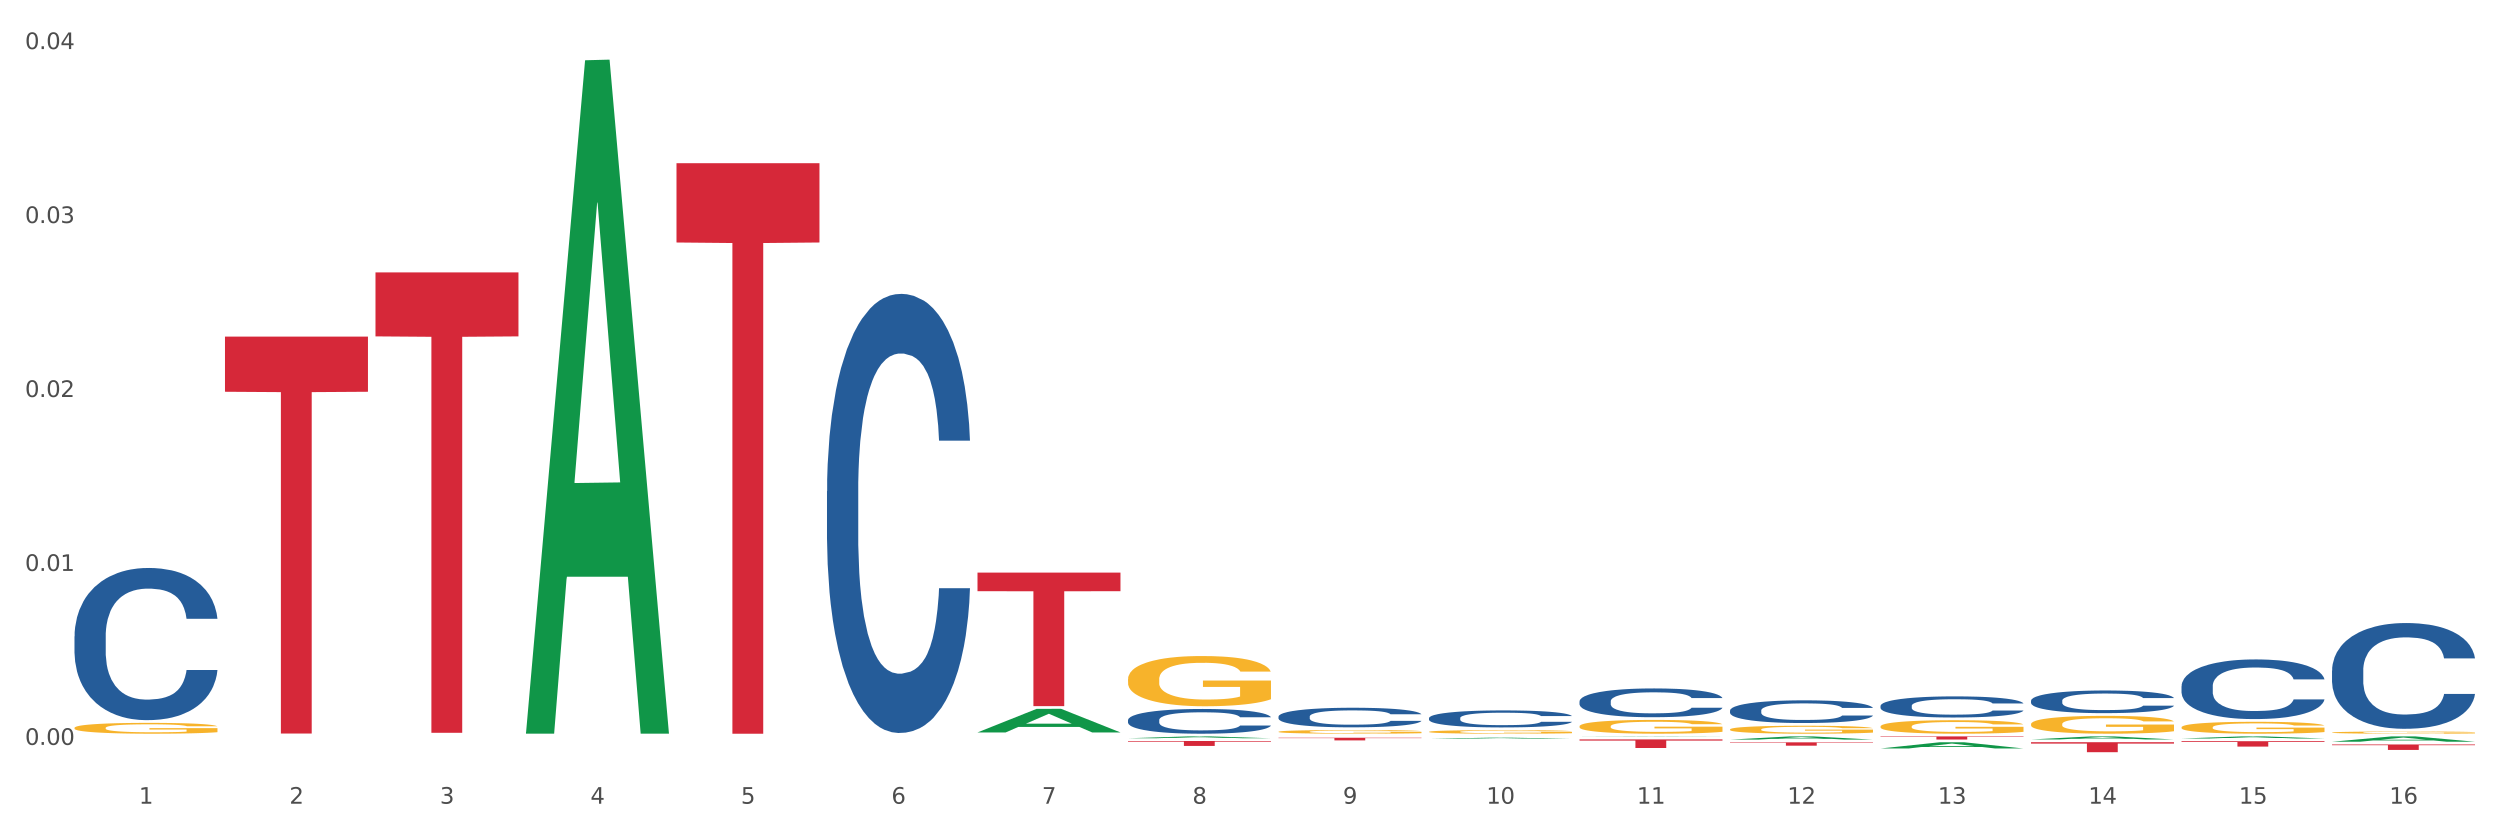 <?xml version="1.0" encoding="utf-8" standalone="no"?>
<!DOCTYPE svg PUBLIC "-//W3C//DTD SVG 1.1//EN"
  "http://www.w3.org/Graphics/SVG/1.1/DTD/svg11.dtd">
<svg xmlns:xlink="http://www.w3.org/1999/xlink" width="1080pt" height="360pt" viewBox="0 0 1080 360" xmlns="http://www.w3.org/2000/svg" version="1.1">
 <rect x="0" y="0" width="1080" height="360" fill="#333333" stroke="none"/>
 <defs>
  <style type="text/css">*{stroke-linejoin: round; stroke-linecap: butt}</style>
 </defs>
 <g id="figure_1">
  <g id="patch_1">
   <path d="M 0 360 
L 1080 360 
L 1080 0 
L 0 0 
z
" style="fill: #ffffff; stroke: #ffffff; stroke-linejoin: miter"/>
  </g>
  <g id="axes_1">
   <g id="matplotlib.axis_1">
    <g id="xtick_1">
     <g id="text_1">
      <!-- 1 -->
      <g style="fill: #4d4d4d" transform="translate(60.004 347.204) scale(0.096 -0.096)">
       <defs>
        <path id="DejaVuSans-31" d="M 794 531 
L 1825 531 
L 1825 4091 
L 703 3866 
L 703 4441 
L 1819 4666 
L 2450 4666 
L 2450 531 
L 3481 531 
L 3481 0 
L 794 0 
L 794 531 
z
" transform="scale(0.016)"/>
       </defs>
       <use xlink:href="#DejaVuSans-31"/>
      </g>
     </g>
    </g>
    <g id="xtick_2">
     <g id="text_2">
      <!-- 2 -->
      <g style="fill: #4d4d4d" transform="translate(125.021 347.204) scale(0.096 -0.096)">
       <defs>
        <path id="DejaVuSans-32" d="M 1228 531 
L 3431 531 
L 3431 0 
L 469 0 
L 469 531 
Q 828 903 1448 1529 
Q 2069 2156 2228 2338 
Q 2531 2678 2651 2914 
Q 2772 3150 2772 3378 
Q 2772 3750 2511 3984 
Q 2250 4219 1831 4219 
Q 1534 4219 1204 4116 
Q 875 4013 500 3803 
L 500 4441 
Q 881 4594 1212 4672 
Q 1544 4750 1819 4750 
Q 2544 4750 2975 4387 
Q 3406 4025 3406 3419 
Q 3406 3131 3298 2873 
Q 3191 2616 2906 2266 
Q 2828 2175 2409 1742 
Q 1991 1309 1228 531 
z
" transform="scale(0.016)"/>
       </defs>
       <use xlink:href="#DejaVuSans-32"/>
      </g>
     </g>
    </g>
    <g id="xtick_3">
     <g id="text_3">
      <!-- 3 -->
      <g style="fill: #4d4d4d" transform="translate(190.039 347.204) scale(0.096 -0.096)">
       <defs>
        <path id="DejaVuSans-33" d="M 2597 2516 
Q 3050 2419 3304 2112 
Q 3559 1806 3559 1356 
Q 3559 666 3084 287 
Q 2609 -91 1734 -91 
Q 1441 -91 1130 -33 
Q 819 25 488 141 
L 488 750 
Q 750 597 1062 519 
Q 1375 441 1716 441 
Q 2309 441 2620 675 
Q 2931 909 2931 1356 
Q 2931 1769 2642 2001 
Q 2353 2234 1838 2234 
L 1294 2234 
L 1294 2753 
L 1863 2753 
Q 2328 2753 2575 2939 
Q 2822 3125 2822 3475 
Q 2822 3834 2567 4026 
Q 2313 4219 1838 4219 
Q 1578 4219 1281 4162 
Q 984 4106 628 3988 
L 628 4550 
Q 988 4650 1302 4700 
Q 1616 4750 1894 4750 
Q 2613 4750 3031 4423 
Q 3450 4097 3450 3541 
Q 3450 3153 3228 2886 
Q 3006 2619 2597 2516 
z
" transform="scale(0.016)"/>
       </defs>
       <use xlink:href="#DejaVuSans-33"/>
      </g>
     </g>
    </g>
    <g id="xtick_4">
     <g id="text_4">
      <!-- 4 -->
      <g style="fill: #4d4d4d" transform="translate(255.056 347.204) scale(0.096 -0.096)">
       <defs>
        <path id="DejaVuSans-34" d="M 2419 4116 
L 825 1625 
L 2419 1625 
L 2419 4116 
z
M 2253 4666 
L 3047 4666 
L 3047 1625 
L 3713 1625 
L 3713 1100 
L 3047 1100 
L 3047 0 
L 2419 0 
L 2419 1100 
L 313 1100 
L 313 1709 
L 2253 4666 
z
" transform="scale(0.016)"/>
       </defs>
       <use xlink:href="#DejaVuSans-34"/>
      </g>
     </g>
    </g>
    <g id="xtick_5">
     <g id="text_5">
      <!-- 5 -->
      <g style="fill: #4d4d4d" transform="translate(320.073 347.204) scale(0.096 -0.096)">
       <defs>
        <path id="DejaVuSans-35" d="M 691 4666 
L 3169 4666 
L 3169 4134 
L 1269 4134 
L 1269 2991 
Q 1406 3038 1543 3061 
Q 1681 3084 1819 3084 
Q 2600 3084 3056 2656 
Q 3513 2228 3513 1497 
Q 3513 744 3044 326 
Q 2575 -91 1722 -91 
Q 1428 -91 1123 -41 
Q 819 9 494 109 
L 494 744 
Q 775 591 1075 516 
Q 1375 441 1709 441 
Q 2250 441 2565 725 
Q 2881 1009 2881 1497 
Q 2881 1984 2565 2268 
Q 2250 2553 1709 2553 
Q 1456 2553 1204 2497 
Q 953 2441 691 2322 
L 691 4666 
z
" transform="scale(0.016)"/>
       </defs>
       <use xlink:href="#DejaVuSans-35"/>
      </g>
     </g>
    </g>
    <g id="xtick_6">
     <g id="text_6">
      <!-- 6 -->
      <g style="fill: #4d4d4d" transform="translate(385.09 347.204) scale(0.096 -0.096)">
       <defs>
        <path id="DejaVuSans-36" d="M 2113 2584 
Q 1688 2584 1439 2293 
Q 1191 2003 1191 1497 
Q 1191 994 1439 701 
Q 1688 409 2113 409 
Q 2538 409 2786 701 
Q 3034 994 3034 1497 
Q 3034 2003 2786 2293 
Q 2538 2584 2113 2584 
z
M 3366 4563 
L 3366 3988 
Q 3128 4100 2886 4159 
Q 2644 4219 2406 4219 
Q 1781 4219 1451 3797 
Q 1122 3375 1075 2522 
Q 1259 2794 1537 2939 
Q 1816 3084 2150 3084 
Q 2853 3084 3261 2657 
Q 3669 2231 3669 1497 
Q 3669 778 3244 343 
Q 2819 -91 2113 -91 
Q 1303 -91 875 529 
Q 447 1150 447 2328 
Q 447 3434 972 4092 
Q 1497 4750 2381 4750 
Q 2619 4750 2861 4703 
Q 3103 4656 3366 4563 
z
" transform="scale(0.016)"/>
       </defs>
       <use xlink:href="#DejaVuSans-36"/>
      </g>
     </g>
    </g>
    <g id="xtick_7">
     <g id="text_7">
      <!-- 7 -->
      <g style="fill: #4d4d4d" transform="translate(450.108 347.204) scale(0.096 -0.096)">
       <defs>
        <path id="DejaVuSans-37" d="M 525 4666 
L 3525 4666 
L 3525 4397 
L 1831 0 
L 1172 0 
L 2766 4134 
L 525 4134 
L 525 4666 
z
" transform="scale(0.016)"/>
       </defs>
       <use xlink:href="#DejaVuSans-37"/>
      </g>
     </g>
    </g>
    <g id="xtick_8">
     <g id="text_8">
      <!-- 8 -->
      <g style="fill: #4d4d4d" transform="translate(515.125 347.204) scale(0.096 -0.096)">
       <defs>
        <path id="DejaVuSans-38" d="M 2034 2216 
Q 1584 2216 1326 1975 
Q 1069 1734 1069 1313 
Q 1069 891 1326 650 
Q 1584 409 2034 409 
Q 2484 409 2743 651 
Q 3003 894 3003 1313 
Q 3003 1734 2745 1975 
Q 2488 2216 2034 2216 
z
M 1403 2484 
Q 997 2584 770 2862 
Q 544 3141 544 3541 
Q 544 4100 942 4425 
Q 1341 4750 2034 4750 
Q 2731 4750 3128 4425 
Q 3525 4100 3525 3541 
Q 3525 3141 3298 2862 
Q 3072 2584 2669 2484 
Q 3125 2378 3379 2068 
Q 3634 1759 3634 1313 
Q 3634 634 3220 271 
Q 2806 -91 2034 -91 
Q 1263 -91 848 271 
Q 434 634 434 1313 
Q 434 1759 690 2068 
Q 947 2378 1403 2484 
z
M 1172 3481 
Q 1172 3119 1398 2916 
Q 1625 2713 2034 2713 
Q 2441 2713 2670 2916 
Q 2900 3119 2900 3481 
Q 2900 3844 2670 4047 
Q 2441 4250 2034 4250 
Q 1625 4250 1398 4047 
Q 1172 3844 1172 3481 
z
" transform="scale(0.016)"/>
       </defs>
       <use xlink:href="#DejaVuSans-38"/>
      </g>
     </g>
    </g>
    <g id="xtick_9">
     <g id="text_9">
      <!-- 9 -->
      <g style="fill: #4d4d4d" transform="translate(580.142 347.204) scale(0.096 -0.096)">
       <defs>
        <path id="DejaVuSans-39" d="M 703 97 
L 703 672 
Q 941 559 1184 500 
Q 1428 441 1663 441 
Q 2288 441 2617 861 
Q 2947 1281 2994 2138 
Q 2813 1869 2534 1725 
Q 2256 1581 1919 1581 
Q 1219 1581 811 2004 
Q 403 2428 403 3163 
Q 403 3881 828 4315 
Q 1253 4750 1959 4750 
Q 2769 4750 3195 4129 
Q 3622 3509 3622 2328 
Q 3622 1225 3098 567 
Q 2575 -91 1691 -91 
Q 1453 -91 1209 -44 
Q 966 3 703 97 
z
M 1959 2075 
Q 2384 2075 2632 2365 
Q 2881 2656 2881 3163 
Q 2881 3666 2632 3958 
Q 2384 4250 1959 4250 
Q 1534 4250 1286 3958 
Q 1038 3666 1038 3163 
Q 1038 2656 1286 2365 
Q 1534 2075 1959 2075 
z
" transform="scale(0.016)"/>
       </defs>
       <use xlink:href="#DejaVuSans-39"/>
      </g>
     </g>
    </g>
    <g id="xtick_10">
     <g id="text_10">
      <!-- 10 -->
      <g style="fill: #4d4d4d" transform="translate(642.105 347.204) scale(0.096 -0.096)">
       <defs>
        <path id="DejaVuSans-30" d="M 2034 4250 
Q 1547 4250 1301 3770 
Q 1056 3291 1056 2328 
Q 1056 1369 1301 889 
Q 1547 409 2034 409 
Q 2525 409 2770 889 
Q 3016 1369 3016 2328 
Q 3016 3291 2770 3770 
Q 2525 4250 2034 4250 
z
M 2034 4750 
Q 2819 4750 3233 4129 
Q 3647 3509 3647 2328 
Q 3647 1150 3233 529 
Q 2819 -91 2034 -91 
Q 1250 -91 836 529 
Q 422 1150 422 2328 
Q 422 3509 836 4129 
Q 1250 4750 2034 4750 
z
" transform="scale(0.016)"/>
       </defs>
       <use xlink:href="#DejaVuSans-31"/>
       <use xlink:href="#DejaVuSans-30" transform="translate(63.623 0)"/>
      </g>
     </g>
    </g>
    <g id="xtick_11">
     <g id="text_11">
      <!-- 11 -->
      <g style="fill: #4d4d4d" transform="translate(707.123 347.204) scale(0.096 -0.096)">
       <use xlink:href="#DejaVuSans-31"/>
       <use xlink:href="#DejaVuSans-31" transform="translate(63.623 0)"/>
      </g>
     </g>
    </g>
    <g id="xtick_12">
     <g id="text_12">
      <!-- 12 -->
      <g style="fill: #4d4d4d" transform="translate(772.14 347.204) scale(0.096 -0.096)">
       <use xlink:href="#DejaVuSans-31"/>
       <use xlink:href="#DejaVuSans-32" transform="translate(63.623 0)"/>
      </g>
     </g>
    </g>
    <g id="xtick_13">
     <g id="text_13">
      <!-- 13 -->
      <g style="fill: #4d4d4d" transform="translate(837.157 347.204) scale(0.096 -0.096)">
       <use xlink:href="#DejaVuSans-31"/>
       <use xlink:href="#DejaVuSans-33" transform="translate(63.623 0)"/>
      </g>
     </g>
    </g>
    <g id="xtick_14">
     <g id="text_14">
      <!-- 14 -->
      <g style="fill: #4d4d4d" transform="translate(902.174 347.204) scale(0.096 -0.096)">
       <use xlink:href="#DejaVuSans-31"/>
       <use xlink:href="#DejaVuSans-34" transform="translate(63.623 0)"/>
      </g>
     </g>
    </g>
    <g id="xtick_15">
     <g id="text_15">
      <!-- 15 -->
      <g style="fill: #4d4d4d" transform="translate(967.192 347.204) scale(0.096 -0.096)">
       <use xlink:href="#DejaVuSans-31"/>
       <use xlink:href="#DejaVuSans-35" transform="translate(63.623 0)"/>
      </g>
     </g>
    </g>
    <g id="xtick_16">
     <g id="text_16">
      <!-- 16 -->
      <g style="fill: #4d4d4d" transform="translate(1032.209 347.204) scale(0.096 -0.096)">
       <use xlink:href="#DejaVuSans-31"/>
       <use xlink:href="#DejaVuSans-36" transform="translate(63.623 0)"/>
      </g>
     </g>
    </g>
    <g id="xtick_17"/>
    <g id="xtick_18"/>
    <g id="xtick_19"/>
    <g id="xtick_20"/>
    <g id="xtick_21"/>
    <g id="xtick_22"/>
    <g id="xtick_23"/>
    <g id="xtick_24"/>
    <g id="xtick_25"/>
    <g id="xtick_26"/>
    <g id="xtick_27"/>
    <g id="xtick_28"/>
    <g id="xtick_29"/>
    <g id="xtick_30"/>
    <g id="xtick_31"/>
   </g>
   <g id="matplotlib.axis_2">
    <g id="ytick_1">
     <g id="text_17">
      <!-- 0.00 -->
      <g style="fill: #4d4d4d" transform="translate(10.8 321.783) scale(0.096 -0.096)">
       <defs>
        <path id="DejaVuSans-2e" d="M 684 794 
L 1344 794 
L 1344 0 
L 684 0 
L 684 794 
z
" transform="scale(0.016)"/>
       </defs>
       <use xlink:href="#DejaVuSans-30"/>
       <use xlink:href="#DejaVuSans-2e" transform="translate(63.623 0)"/>
       <use xlink:href="#DejaVuSans-30" transform="translate(95.41 0)"/>
       <use xlink:href="#DejaVuSans-30" transform="translate(159.033 0)"/>
      </g>
     </g>
    </g>
    <g id="ytick_2">
     <g id="text_18">
      <!-- 0.01 -->
      <g style="fill: #4d4d4d" transform="translate(10.8 246.639) scale(0.096 -0.096)">
       <use xlink:href="#DejaVuSans-30"/>
       <use xlink:href="#DejaVuSans-2e" transform="translate(63.623 0)"/>
       <use xlink:href="#DejaVuSans-30" transform="translate(95.41 0)"/>
       <use xlink:href="#DejaVuSans-31" transform="translate(159.033 0)"/>
      </g>
     </g>
    </g>
    <g id="ytick_3">
     <g id="text_19">
      <!-- 0.02 -->
      <g style="fill: #4d4d4d" transform="translate(10.8 171.495) scale(0.096 -0.096)">
       <use xlink:href="#DejaVuSans-30"/>
       <use xlink:href="#DejaVuSans-2e" transform="translate(63.623 0)"/>
       <use xlink:href="#DejaVuSans-30" transform="translate(95.41 0)"/>
       <use xlink:href="#DejaVuSans-32" transform="translate(159.033 0)"/>
      </g>
     </g>
    </g>
    <g id="ytick_4">
     <g id="text_20">
      <!-- 0.03 -->
      <g style="fill: #4d4d4d" transform="translate(10.8 96.35) scale(0.096 -0.096)">
       <use xlink:href="#DejaVuSans-30"/>
       <use xlink:href="#DejaVuSans-2e" transform="translate(63.623 0)"/>
       <use xlink:href="#DejaVuSans-30" transform="translate(95.41 0)"/>
       <use xlink:href="#DejaVuSans-33" transform="translate(159.033 0)"/>
      </g>
     </g>
    </g>
    <g id="ytick_5">
     <g id="text_21">
      <!-- 0.04 -->
      <g style="fill: #4d4d4d" transform="translate(10.8 21.206) scale(0.096 -0.096)">
       <use xlink:href="#DejaVuSans-30"/>
       <use xlink:href="#DejaVuSans-2e" transform="translate(63.623 0)"/>
       <use xlink:href="#DejaVuSans-30" transform="translate(95.41 0)"/>
       <use xlink:href="#DejaVuSans-34" transform="translate(159.033 0)"/>
      </g>
     </g>
    </g>
    <g id="ytick_6"/>
    <g id="ytick_7"/>
    <g id="ytick_8"/>
    <g id="ytick_9"/>
   </g>
   <g id="PolyCollection_1">
    <path d="M 227.227 316.396 
L 227.29 316.123 
L 252.761 26.033 
L 263.331 25.759 
L 288.993 316.943 
L 276.767 316.943 
L 271.227 249.137 
L 244.929 249.137 
L 244.738 250.23 
L 239.389 316.943 
L 227.227 316.943 
L 227.227 316.396 
L 248.24 208.672 
L 267.916 208.398 
L 258.174 87.824 
L 258.046 87.277 
L 257.919 88.097 
L 248.176 208.398 
L 248.24 208.672 
L 227.227 316.396 
z
" clip-path="url(#p3db19f62d2)" style="fill: #109648"/>
    <path d="M 877.399 320.625 
L 939.166 320.625 
L 939.166 321.226 
L 914.869 321.23 
L 914.869 324.95 
L 901.549 324.95 
L 901.549 321.23 
L 877.399 321.226 
L 877.399 320.629 
L 877.399 320.625 
z
" clip-path="url(#p3db19f62d2)" style="fill: #d62839"/>
    <path d="M 812.382 318.136 
L 874.148 318.136 
L 874.148 318.324 
L 849.852 318.325 
L 849.852 319.487 
L 836.532 319.487 
L 836.532 318.325 
L 812.382 318.324 
L 812.382 318.137 
L 812.382 318.136 
z
" clip-path="url(#p3db19f62d2)" style="fill: #d62839"/>
    <path d="M 32.175 274.902 
L 32.248 274.842 
L 32.248 273.16 
L 32.467 270.879 
L 33.27 266.675 
L 34.292 263.493 
L 36.045 259.77 
L 36.994 258.209 
L 38.235 256.468 
L 40.79 253.645 
L 43.711 251.244 
L 45.755 249.923 
L 47.288 249.082 
L 50.72 247.581 
L 52.691 246.92 
L 54.735 246.38 
L 56.487 246.02 
L 59.408 245.599 
L 61.744 245.419 
L 64.445 245.359 
L 66.709 245.419 
L 69.702 245.659 
L 74.083 246.38 
L 75.762 246.8 
L 78.025 247.521 
L 80.362 248.482 
L 82.26 249.442 
L 84.45 250.823 
L 86.713 252.625 
L 88.904 254.906 
L 90.437 257.008 
L 91.678 259.23 
L 92.773 261.932 
L 93.576 264.874 
L 93.941 267.336 
L 80.581 267.336 
L 80.216 265.114 
L 79.485 262.712 
L 78.755 261.091 
L 77.952 259.77 
L 76.711 258.269 
L 75.616 257.308 
L 73.791 256.167 
L 72.111 255.447 
L 70.724 255.027 
L 69.045 254.666 
L 65.468 254.306 
L 62.912 254.306 
L 61.306 254.426 
L 59.335 254.726 
L 57.655 255.147 
L 55.684 255.867 
L 54.151 256.648 
L 52.618 257.669 
L 51.742 258.389 
L 50.427 259.71 
L 49.551 260.791 
L 48.383 262.652 
L 47.726 263.973 
L 46.558 267.396 
L 46.047 269.918 
L 45.828 271.659 
L 45.682 273.581 
L 45.682 282.948 
L 46.12 287.151 
L 46.485 288.952 
L 47.069 290.994 
L 48.164 293.636 
L 49.77 296.218 
L 51.45 298.079 
L 52.837 299.22 
L 54.151 300.061 
L 55.465 300.721 
L 57.071 301.322 
L 58.386 301.682 
L 60.357 302.042 
L 62.693 302.222 
L 64.518 302.222 
L 68.242 301.922 
L 69.921 301.622 
L 71.527 301.202 
L 73.28 300.541 
L 74.667 299.821 
L 75.47 299.28 
L 76.784 298.139 
L 77.806 296.938 
L 78.682 295.557 
L 79.266 294.356 
L 79.923 292.555 
L 80.435 290.514 
L 80.581 289.433 
L 93.941 289.433 
L 93.649 291.594 
L 93.138 293.696 
L 92.116 296.518 
L 91.313 298.139 
L 90.072 300.121 
L 88.758 301.802 
L 86.932 303.664 
L 85.253 305.045 
L 83.501 306.246 
L 81.603 307.326 
L 78.171 308.828 
L 76.93 309.248 
L 74.302 309.968 
L 72.257 310.389 
L 69.264 310.809 
L 66.198 311.049 
L 62.985 311.109 
L 60.138 310.989 
L 56.998 310.629 
L 55.027 310.269 
L 52.837 309.728 
L 50.281 308.888 
L 47.872 307.867 
L 45.609 306.666 
L 43.492 305.285 
L 41.52 303.724 
L 38.965 301.142 
L 37.067 298.62 
L 35.679 296.278 
L 34.73 294.296 
L 33.781 291.775 
L 33.27 290.033 
L 32.467 285.83 
L 32.175 281.927 
L 32.175 274.902 
z
" clip-path="url(#p3db19f62d2)" style="fill: #255c99"/>
    <path d="M 357.261 212.19 
L 357.334 212.017 
L 357.334 207.166 
L 357.553 200.583 
L 358.356 188.455 
L 359.378 179.273 
L 361.131 168.532 
L 362.08 164.028 
L 363.321 159.004 
L 365.876 150.861 
L 368.797 143.931 
L 370.841 140.12 
L 372.374 137.694 
L 375.806 133.363 
L 377.777 131.457 
L 379.821 129.898 
L 381.574 128.859 
L 384.494 127.646 
L 386.83 127.126 
L 389.532 126.953 
L 391.795 127.126 
L 394.788 127.819 
L 399.169 129.898 
L 400.848 131.111 
L 403.111 133.19 
L 405.448 135.962 
L 407.346 138.734 
L 409.536 142.718 
L 411.8 147.916 
L 413.99 154.499 
L 415.523 160.563 
L 416.764 166.973 
L 417.859 174.769 
L 418.663 183.258 
L 419.028 190.361 
L 405.667 190.361 
L 405.302 183.951 
L 404.572 177.021 
L 403.842 172.344 
L 403.038 168.532 
L 401.797 164.201 
L 400.702 161.429 
L 398.877 158.137 
L 397.198 156.058 
L 395.81 154.846 
L 394.131 153.806 
L 390.554 152.767 
L 387.998 152.767 
L 386.392 153.113 
L 384.421 153.979 
L 382.742 155.192 
L 380.77 157.271 
L 379.237 159.523 
L 377.704 162.468 
L 376.828 164.547 
L 375.514 168.359 
L 374.638 171.477 
L 373.469 176.848 
L 372.812 180.659 
L 371.644 190.534 
L 371.133 197.811 
L 370.914 202.835 
L 370.768 208.379 
L 370.768 235.405 
L 371.206 247.533 
L 371.571 252.73 
L 372.155 258.62 
L 373.25 266.243 
L 374.857 273.693 
L 376.536 279.063 
L 377.923 282.355 
L 379.237 284.781 
L 380.551 286.686 
L 382.158 288.419 
L 383.472 289.458 
L 385.443 290.498 
L 387.779 291.017 
L 389.605 291.017 
L 393.328 290.151 
L 395.007 289.285 
L 396.614 288.072 
L 398.366 286.167 
L 399.753 284.088 
L 400.556 282.528 
L 401.87 279.237 
L 402.892 275.772 
L 403.769 271.787 
L 404.353 268.322 
L 405.01 263.125 
L 405.521 257.234 
L 405.667 254.116 
L 419.028 254.116 
L 418.736 260.353 
L 418.224 266.416 
L 417.202 274.559 
L 416.399 279.237 
L 415.158 284.954 
L 413.844 289.805 
L 412.019 295.175 
L 410.339 299.16 
L 408.587 302.625 
L 406.689 305.743 
L 403.257 310.075 
L 402.016 311.287 
L 399.388 313.366 
L 397.344 314.579 
L 394.35 315.792 
L 391.284 316.485 
L 388.071 316.658 
L 385.224 316.311 
L 382.085 315.272 
L 380.113 314.232 
L 377.923 312.673 
L 375.368 310.248 
L 372.958 307.303 
L 370.695 303.838 
L 368.578 299.853 
L 366.606 295.349 
L 364.051 287.899 
L 362.153 280.623 
L 360.766 273.866 
L 359.817 268.149 
L 358.867 260.873 
L 358.356 255.848 
L 357.553 243.721 
L 357.261 232.46 
L 357.261 212.19 
z
" clip-path="url(#p3db19f62d2)" style="fill: #255c99"/>
    <path d="M 487.296 311.078 
L 487.369 311.068 
L 487.369 310.794 
L 487.588 310.423 
L 488.391 309.74 
L 489.413 309.222 
L 491.165 308.617 
L 492.114 308.363 
L 493.356 308.08 
L 495.911 307.621 
L 498.831 307.23 
L 500.876 307.015 
L 502.409 306.879 
L 505.84 306.634 
L 507.811 306.527 
L 509.856 306.439 
L 511.608 306.381 
L 514.528 306.312 
L 516.865 306.283 
L 519.566 306.273 
L 521.829 306.283 
L 524.823 306.322 
L 529.203 306.439 
L 530.883 306.507 
L 533.146 306.625 
L 535.482 306.781 
L 537.38 306.937 
L 539.571 307.162 
L 541.834 307.455 
L 544.024 307.826 
L 545.558 308.168 
L 546.799 308.529 
L 547.894 308.968 
L 548.697 309.447 
L 549.062 309.847 
L 535.701 309.847 
L 535.336 309.486 
L 534.606 309.095 
L 533.876 308.832 
L 533.073 308.617 
L 531.832 308.373 
L 530.737 308.216 
L 528.911 308.031 
L 527.232 307.914 
L 525.845 307.845 
L 524.166 307.787 
L 520.588 307.728 
L 518.033 307.728 
L 516.427 307.748 
L 514.455 307.796 
L 512.776 307.865 
L 510.805 307.982 
L 509.272 308.109 
L 507.738 308.275 
L 506.862 308.392 
L 505.548 308.607 
L 504.672 308.783 
L 503.504 309.086 
L 502.847 309.3 
L 501.679 309.857 
L 501.168 310.267 
L 500.949 310.55 
L 500.803 310.863 
L 500.803 312.386 
L 501.241 313.07 
L 501.606 313.363 
L 502.19 313.695 
L 503.285 314.124 
L 504.891 314.544 
L 506.57 314.847 
L 507.957 315.033 
L 509.272 315.169 
L 510.586 315.277 
L 512.192 315.374 
L 513.506 315.433 
L 515.478 315.492 
L 517.814 315.521 
L 519.639 315.521 
L 523.363 315.472 
L 525.042 315.423 
L 526.648 315.355 
L 528.4 315.247 
L 529.787 315.13 
L 530.591 315.042 
L 531.905 314.857 
L 532.927 314.662 
L 533.803 314.437 
L 534.387 314.242 
L 535.044 313.949 
L 535.555 313.617 
L 535.701 313.441 
L 549.062 313.441 
L 548.77 313.792 
L 548.259 314.134 
L 547.237 314.593 
L 546.434 314.857 
L 545.193 315.179 
L 543.878 315.453 
L 542.053 315.755 
L 540.374 315.98 
L 538.622 316.175 
L 536.723 316.351 
L 533.292 316.595 
L 532.051 316.663 
L 529.422 316.781 
L 527.378 316.849 
L 524.385 316.917 
L 521.318 316.956 
L 518.106 316.966 
L 515.258 316.947 
L 512.119 316.888 
L 510.148 316.829 
L 507.957 316.742 
L 505.402 316.605 
L 502.993 316.439 
L 500.73 316.244 
L 498.612 316.019 
L 496.641 315.765 
L 494.086 315.345 
L 492.187 314.935 
L 490.8 314.554 
L 489.851 314.232 
L 488.902 313.822 
L 488.391 313.539 
L 487.588 312.855 
L 487.296 312.22 
L 487.296 311.078 
z
" clip-path="url(#p3db19f62d2)" style="fill: #255c99"/>
    <path d="M 32.175 314.445 
L 32.248 314.441 
L 32.248 314.286 
L 32.394 314.154 
L 33.123 313.833 
L 34.217 313.567 
L 35.019 313.426 
L 35.821 313.31 
L 36.769 313.195 
L 37.936 313.075 
L 40.051 312.899 
L 41.363 312.81 
L 42.968 312.715 
L 45.885 312.578 
L 47.999 312.501 
L 50.187 312.437 
L 53.76 312.36 
L 56.094 312.326 
L 58.573 312.3 
L 61.563 312.283 
L 63.824 312.279 
L 68.783 312.292 
L 73.012 312.33 
L 75.054 312.36 
L 77.679 312.411 
L 79.065 312.446 
L 81.326 312.514 
L 83.659 312.604 
L 85.263 312.681 
L 87.67 312.827 
L 89.493 312.972 
L 91.17 313.152 
L 92.045 313.276 
L 92.702 313.392 
L 93.285 313.524 
L 93.868 313.734 
L 80.742 313.734 
L 80.232 313.584 
L 79.43 313.443 
L 78.263 313.306 
L 77.242 313.221 
L 75.492 313.114 
L 73.887 313.045 
L 72.21 312.994 
L 70.168 312.951 
L 68.564 312.929 
L 66.303 312.912 
L 61.855 312.917 
L 58.865 312.951 
L 56.823 312.994 
L 55.511 313.032 
L 54.344 313.075 
L 53.031 313.135 
L 51.5 313.225 
L 50.406 313.306 
L 49.312 313.409 
L 48.437 313.512 
L 47.635 313.631 
L 46.979 313.76 
L 46.468 313.893 
L 46.031 314.055 
L 45.666 314.325 
L 45.666 314.911 
L 45.812 315.044 
L 46.176 315.22 
L 46.614 315.352 
L 47.343 315.511 
L 47.999 315.618 
L 49.239 315.772 
L 50.625 315.9 
L 51.719 315.982 
L 52.812 316.05 
L 54.708 316.144 
L 56.823 316.221 
L 58.646 316.268 
L 61.126 316.311 
L 62.803 316.328 
L 64.261 316.337 
L 67.835 316.337 
L 70.387 316.324 
L 73.231 316.294 
L 75.419 316.256 
L 77.242 316.208 
L 79.284 316.131 
L 80.596 316.059 
L 80.596 315.164 
L 64.553 315.16 
L 64.553 314.565 
L 93.941 314.565 
L 93.941 316.311 
L 92.702 316.401 
L 91.316 316.482 
L 89.858 316.555 
L 87.67 316.645 
L 85.045 316.731 
L 82.711 316.791 
L 80.232 316.842 
L 77.315 316.889 
L 73.523 316.932 
L 71.189 316.949 
L 68.272 316.962 
L 64.845 316.966 
L 61.855 316.958 
L 58.938 316.936 
L 55.875 316.898 
L 52.885 316.842 
L 50.625 316.786 
L 48.364 316.718 
L 45.958 316.628 
L 44.062 316.542 
L 42.603 316.465 
L 40.999 316.367 
L 39.249 316.238 
L 37.936 316.123 
L 36.769 316.003 
L 35.529 315.849 
L 34.654 315.716 
L 33.779 315.549 
L 33.269 315.425 
L 32.685 315.232 
L 32.248 314.963 
L 32.175 314.445 
z
" clip-path="url(#p3db19f62d2)" style="fill: #f7b32b"/>
    <path d="M 617.33 310.201 
L 617.403 310.194 
L 617.403 310.006 
L 617.622 309.751 
L 618.425 309.28 
L 619.447 308.924 
L 621.2 308.507 
L 622.149 308.333 
L 623.39 308.138 
L 625.945 307.822 
L 628.866 307.553 
L 630.91 307.405 
L 632.443 307.311 
L 635.875 307.143 
L 637.846 307.069 
L 639.89 307.009 
L 641.642 306.968 
L 644.563 306.921 
L 646.899 306.901 
L 649.601 306.894 
L 651.864 306.901 
L 654.857 306.928 
L 659.238 307.009 
L 660.917 307.056 
L 663.18 307.136 
L 665.517 307.244 
L 667.415 307.351 
L 669.605 307.506 
L 671.869 307.708 
L 674.059 307.963 
L 675.592 308.198 
L 676.833 308.447 
L 677.928 308.749 
L 678.732 309.079 
L 679.097 309.354 
L 665.736 309.354 
L 665.371 309.105 
L 664.641 308.837 
L 663.91 308.655 
L 663.107 308.507 
L 661.866 308.339 
L 660.771 308.232 
L 658.946 308.104 
L 657.267 308.023 
L 655.879 307.976 
L 654.2 307.936 
L 650.623 307.896 
L 648.067 307.896 
L 646.461 307.909 
L 644.49 307.943 
L 642.811 307.99 
L 640.839 308.07 
L 639.306 308.158 
L 637.773 308.272 
L 636.897 308.353 
L 635.583 308.501 
L 634.707 308.622 
L 633.538 308.83 
L 632.881 308.978 
L 631.713 309.361 
L 631.202 309.643 
L 630.983 309.838 
L 630.837 310.053 
L 630.837 311.102 
L 631.275 311.572 
L 631.64 311.774 
L 632.224 312.002 
L 633.319 312.298 
L 634.926 312.587 
L 636.605 312.795 
L 637.992 312.923 
L 639.306 313.017 
L 640.62 313.091 
L 642.227 313.158 
L 643.541 313.198 
L 645.512 313.239 
L 647.848 313.259 
L 649.674 313.259 
L 653.397 313.225 
L 655.076 313.192 
L 656.683 313.145 
L 658.435 313.071 
L 659.822 312.99 
L 660.625 312.93 
L 661.939 312.802 
L 662.961 312.667 
L 663.837 312.513 
L 664.422 312.379 
L 665.079 312.177 
L 665.59 311.948 
L 665.736 311.827 
L 679.097 311.827 
L 678.805 312.069 
L 678.293 312.305 
L 677.271 312.62 
L 676.468 312.802 
L 675.227 313.024 
L 673.913 313.212 
L 672.088 313.42 
L 670.408 313.575 
L 668.656 313.709 
L 666.758 313.83 
L 663.326 313.998 
L 662.085 314.045 
L 659.457 314.126 
L 657.413 314.173 
L 654.419 314.22 
L 651.353 314.247 
L 648.14 314.254 
L 645.293 314.24 
L 642.154 314.2 
L 640.182 314.16 
L 637.992 314.099 
L 635.437 314.005 
L 633.027 313.891 
L 630.764 313.756 
L 628.647 313.602 
L 626.675 313.427 
L 624.12 313.138 
L 622.222 312.856 
L 620.835 312.594 
L 619.886 312.372 
L 618.936 312.09 
L 618.425 311.895 
L 617.622 311.424 
L 617.33 310.987 
L 617.33 310.201 
z
" clip-path="url(#p3db19f62d2)" style="fill: #255c99"/>
    <path d="M 682.347 302.99 
L 682.42 302.978 
L 682.42 302.66 
L 682.639 302.229 
L 683.443 301.434 
L 684.465 300.832 
L 686.217 300.128 
L 687.166 299.832 
L 688.407 299.503 
L 690.963 298.969 
L 693.883 298.515 
L 695.927 298.265 
L 697.46 298.106 
L 700.892 297.822 
L 702.863 297.697 
L 704.907 297.595 
L 706.66 297.527 
L 709.58 297.447 
L 711.916 297.413 
L 714.618 297.402 
L 716.881 297.413 
L 719.875 297.459 
L 724.255 297.595 
L 725.934 297.674 
L 728.198 297.811 
L 730.534 297.992 
L 732.432 298.174 
L 734.623 298.435 
L 736.886 298.776 
L 739.076 299.208 
L 740.609 299.605 
L 741.85 300.025 
L 742.946 300.537 
L 743.749 301.093 
L 744.114 301.559 
L 730.753 301.559 
L 730.388 301.139 
L 729.658 300.684 
L 728.928 300.378 
L 728.125 300.128 
L 726.883 299.844 
L 725.788 299.662 
L 723.963 299.446 
L 722.284 299.31 
L 720.897 299.23 
L 719.217 299.162 
L 715.64 299.094 
L 713.085 299.094 
L 711.478 299.117 
L 709.507 299.174 
L 707.828 299.253 
L 705.857 299.389 
L 704.323 299.537 
L 702.79 299.73 
L 701.914 299.866 
L 700.6 300.116 
L 699.724 300.321 
L 698.556 300.673 
L 697.899 300.923 
L 696.73 301.57 
L 696.219 302.047 
L 696 302.376 
L 695.854 302.74 
L 695.854 304.512 
L 696.292 305.307 
L 696.657 305.647 
L 697.241 306.034 
L 698.337 306.533 
L 699.943 307.022 
L 701.622 307.374 
L 703.009 307.59 
L 704.323 307.749 
L 705.638 307.874 
L 707.244 307.987 
L 708.558 308.055 
L 710.529 308.123 
L 712.866 308.157 
L 714.691 308.157 
L 718.414 308.101 
L 720.094 308.044 
L 721.7 307.964 
L 723.452 307.839 
L 724.839 307.703 
L 725.642 307.601 
L 726.956 307.385 
L 727.979 307.158 
L 728.855 306.897 
L 729.439 306.67 
L 730.096 306.329 
L 730.607 305.943 
L 730.753 305.738 
L 744.114 305.738 
L 743.822 306.147 
L 743.311 306.545 
L 742.289 307.079 
L 741.485 307.385 
L 740.244 307.76 
L 738.93 308.078 
L 737.105 308.43 
L 735.426 308.691 
L 733.673 308.918 
L 731.775 309.123 
L 728.344 309.407 
L 727.102 309.486 
L 724.474 309.623 
L 722.43 309.702 
L 719.436 309.782 
L 716.37 309.827 
L 713.158 309.838 
L 710.31 309.816 
L 707.171 309.748 
L 705.2 309.679 
L 703.009 309.577 
L 700.454 309.418 
L 698.045 309.225 
L 695.781 308.998 
L 693.664 308.737 
L 691.693 308.441 
L 689.137 307.953 
L 687.239 307.476 
L 685.852 307.033 
L 684.903 306.658 
L 683.954 306.181 
L 683.443 305.852 
L 682.639 305.057 
L 682.347 304.319 
L 682.347 302.99 
z
" clip-path="url(#p3db19f62d2)" style="fill: #255c99"/>
    <path d="M 747.365 306.948 
L 747.438 306.939 
L 747.438 306.688 
L 747.657 306.348 
L 748.46 305.721 
L 749.482 305.246 
L 751.234 304.69 
L 752.183 304.457 
L 753.424 304.198 
L 755.98 303.777 
L 758.9 303.418 
L 760.944 303.221 
L 762.478 303.096 
L 765.909 302.872 
L 767.88 302.773 
L 769.925 302.693 
L 771.677 302.639 
L 774.597 302.576 
L 776.934 302.549 
L 779.635 302.54 
L 781.898 302.549 
L 784.892 302.585 
L 789.272 302.693 
L 790.952 302.755 
L 793.215 302.863 
L 795.551 303.006 
L 797.449 303.149 
L 799.64 303.356 
L 801.903 303.624 
L 804.093 303.965 
L 805.627 304.278 
L 806.868 304.61 
L 807.963 305.013 
L 808.766 305.452 
L 809.131 305.819 
L 795.77 305.819 
L 795.405 305.488 
L 794.675 305.129 
L 793.945 304.887 
L 793.142 304.69 
L 791.901 304.466 
L 790.806 304.323 
L 788.98 304.153 
L 787.301 304.045 
L 785.914 303.983 
L 784.235 303.929 
L 780.657 303.875 
L 778.102 303.875 
L 776.496 303.893 
L 774.524 303.938 
L 772.845 304.001 
L 770.874 304.108 
L 769.341 304.224 
L 767.807 304.377 
L 766.931 304.484 
L 765.617 304.681 
L 764.741 304.843 
L 763.573 305.12 
L 762.916 305.317 
L 761.748 305.828 
L 761.237 306.204 
L 761.018 306.464 
L 760.871 306.751 
L 760.871 308.148 
L 761.31 308.775 
L 761.675 309.044 
L 762.259 309.349 
L 763.354 309.743 
L 764.96 310.128 
L 766.639 310.406 
L 768.026 310.576 
L 769.341 310.701 
L 770.655 310.8 
L 772.261 310.89 
L 773.575 310.943 
L 775.546 310.997 
L 777.883 311.024 
L 779.708 311.024 
L 783.432 310.979 
L 785.111 310.934 
L 786.717 310.872 
L 788.469 310.773 
L 789.856 310.666 
L 790.66 310.585 
L 791.974 310.415 
L 792.996 310.236 
L 793.872 310.03 
L 794.456 309.85 
L 795.113 309.582 
L 795.624 309.277 
L 795.77 309.116 
L 809.131 309.116 
L 808.839 309.438 
L 808.328 309.752 
L 807.306 310.173 
L 806.503 310.415 
L 805.262 310.71 
L 803.947 310.961 
L 802.122 311.239 
L 800.443 311.445 
L 798.691 311.624 
L 796.792 311.785 
L 793.361 312.009 
L 792.12 312.072 
L 789.491 312.18 
L 787.447 312.242 
L 784.454 312.305 
L 781.387 312.341 
L 778.175 312.35 
L 775.327 312.332 
L 772.188 312.278 
L 770.217 312.224 
L 768.026 312.144 
L 765.471 312.018 
L 763.062 311.866 
L 760.798 311.687 
L 758.681 311.481 
L 756.71 311.248 
L 754.155 310.863 
L 752.256 310.486 
L 750.869 310.137 
L 749.92 309.841 
L 748.971 309.465 
L 748.46 309.205 
L 747.657 308.578 
L 747.365 307.996 
L 747.365 306.948 
z
" clip-path="url(#p3db19f62d2)" style="fill: #255c99"/>
    <path d="M 812.382 304.937 
L 812.455 304.929 
L 812.455 304.696 
L 812.674 304.379 
L 813.477 303.795 
L 814.499 303.353 
L 816.251 302.837 
L 817.201 302.62 
L 818.442 302.378 
L 820.997 301.986 
L 823.917 301.653 
L 825.962 301.469 
L 827.495 301.353 
L 830.926 301.144 
L 832.898 301.053 
L 834.942 300.978 
L 836.694 300.928 
L 839.615 300.869 
L 841.951 300.844 
L 844.652 300.836 
L 846.916 300.844 
L 849.909 300.878 
L 854.29 300.978 
L 855.969 301.036 
L 858.232 301.136 
L 860.568 301.269 
L 862.467 301.403 
L 864.657 301.595 
L 866.92 301.845 
L 869.111 302.161 
L 870.644 302.453 
L 871.885 302.762 
L 872.98 303.137 
L 873.783 303.545 
L 874.148 303.887 
L 860.787 303.887 
L 860.422 303.579 
L 859.692 303.245 
L 858.962 303.02 
L 858.159 302.837 
L 856.918 302.628 
L 855.823 302.495 
L 853.998 302.336 
L 852.318 302.236 
L 850.931 302.178 
L 849.252 302.128 
L 845.674 302.078 
L 843.119 302.078 
L 841.513 302.095 
L 839.542 302.136 
L 837.862 302.195 
L 835.891 302.295 
L 834.358 302.403 
L 832.825 302.545 
L 831.949 302.645 
L 830.634 302.828 
L 829.758 302.978 
L 828.59 303.237 
L 827.933 303.42 
L 826.765 303.895 
L 826.254 304.245 
L 826.035 304.487 
L 825.889 304.754 
L 825.889 306.054 
L 826.327 306.638 
L 826.692 306.888 
L 827.276 307.171 
L 828.371 307.538 
L 829.977 307.897 
L 831.657 308.155 
L 833.044 308.313 
L 834.358 308.43 
L 835.672 308.522 
L 837.278 308.605 
L 838.592 308.655 
L 840.564 308.705 
L 842.9 308.73 
L 844.725 308.73 
L 848.449 308.688 
L 850.128 308.647 
L 851.734 308.588 
L 853.486 308.497 
L 854.874 308.397 
L 855.677 308.322 
L 856.991 308.163 
L 858.013 307.997 
L 858.889 307.805 
L 859.473 307.638 
L 860.13 307.388 
L 860.641 307.105 
L 860.787 306.955 
L 874.148 306.955 
L 873.856 307.255 
L 873.345 307.546 
L 872.323 307.938 
L 871.52 308.163 
L 870.279 308.438 
L 868.965 308.672 
L 867.139 308.93 
L 865.46 309.122 
L 863.708 309.289 
L 861.81 309.439 
L 858.378 309.647 
L 857.137 309.705 
L 854.509 309.805 
L 852.464 309.864 
L 849.471 309.922 
L 846.405 309.956 
L 843.192 309.964 
L 840.345 309.947 
L 837.205 309.897 
L 835.234 309.847 
L 833.044 309.772 
L 830.488 309.655 
L 828.079 309.514 
L 825.816 309.347 
L 823.698 309.155 
L 821.727 308.939 
L 819.172 308.58 
L 817.274 308.23 
L 815.886 307.905 
L 814.937 307.63 
L 813.988 307.28 
L 813.477 307.038 
L 812.674 306.454 
L 812.382 305.913 
L 812.382 304.937 
z
" clip-path="url(#p3db19f62d2)" style="fill: #255c99"/>
    <path d="M 877.399 302.687 
L 877.472 302.678 
L 877.472 302.428 
L 877.691 302.088 
L 878.494 301.462 
L 879.516 300.988 
L 881.269 300.434 
L 882.218 300.201 
L 883.459 299.942 
L 886.014 299.521 
L 888.935 299.164 
L 890.979 298.967 
L 892.512 298.842 
L 895.944 298.618 
L 897.915 298.52 
L 899.959 298.439 
L 901.711 298.386 
L 904.632 298.323 
L 906.968 298.296 
L 909.67 298.287 
L 911.933 298.296 
L 914.926 298.332 
L 919.307 298.439 
L 920.986 298.502 
L 923.249 298.609 
L 925.586 298.752 
L 927.484 298.895 
L 929.674 299.101 
L 931.938 299.369 
L 934.128 299.709 
L 935.661 300.022 
L 936.902 300.353 
L 937.997 300.755 
L 938.8 301.194 
L 939.166 301.56 
L 925.805 301.56 
L 925.44 301.229 
L 924.71 300.872 
L 923.979 300.63 
L 923.176 300.434 
L 921.935 300.21 
L 920.84 300.067 
L 919.015 299.897 
L 917.336 299.79 
L 915.948 299.727 
L 914.269 299.673 
L 910.692 299.62 
L 908.136 299.62 
L 906.53 299.638 
L 904.559 299.682 
L 902.88 299.745 
L 900.908 299.852 
L 899.375 299.969 
L 897.842 300.121 
L 896.966 300.228 
L 895.652 300.425 
L 894.775 300.586 
L 893.607 300.863 
L 892.95 301.06 
L 891.782 301.569 
L 891.271 301.945 
L 891.052 302.204 
L 890.906 302.49 
L 890.906 303.885 
L 891.344 304.511 
L 891.709 304.78 
L 892.293 305.084 
L 893.388 305.477 
L 894.995 305.862 
L 896.674 306.139 
L 898.061 306.309 
L 899.375 306.434 
L 900.689 306.533 
L 902.296 306.622 
L 903.61 306.676 
L 905.581 306.729 
L 907.917 306.756 
L 909.743 306.756 
L 913.466 306.711 
L 915.145 306.667 
L 916.751 306.604 
L 918.504 306.506 
L 919.891 306.398 
L 920.694 306.318 
L 922.008 306.148 
L 923.03 305.969 
L 923.906 305.763 
L 924.491 305.585 
L 925.148 305.316 
L 925.659 305.012 
L 925.805 304.851 
L 939.166 304.851 
L 938.873 305.173 
L 938.362 305.486 
L 937.34 305.907 
L 936.537 306.148 
L 935.296 306.443 
L 933.982 306.694 
L 932.157 306.971 
L 930.477 307.176 
L 928.725 307.355 
L 926.827 307.516 
L 923.395 307.74 
L 922.154 307.802 
L 919.526 307.91 
L 917.482 307.972 
L 914.488 308.035 
L 911.422 308.071 
L 908.209 308.08 
L 905.362 308.062 
L 902.223 308.008 
L 900.251 307.954 
L 898.061 307.874 
L 895.506 307.749 
L 893.096 307.597 
L 890.833 307.418 
L 888.716 307.212 
L 886.744 306.98 
L 884.189 306.595 
L 882.291 306.22 
L 880.904 305.871 
L 879.954 305.576 
L 879.005 305.2 
L 878.494 304.941 
L 877.691 304.315 
L 877.399 303.733 
L 877.399 302.687 
z
" clip-path="url(#p3db19f62d2)" style="fill: #255c99"/>
    <path d="M 942.416 296.452 
L 942.489 296.428 
L 942.489 295.769 
L 942.708 294.875 
L 943.512 293.227 
L 944.534 291.979 
L 946.286 290.519 
L 947.235 289.907 
L 948.476 289.225 
L 951.032 288.118 
L 953.952 287.176 
L 955.996 286.658 
L 957.529 286.329 
L 960.961 285.74 
L 962.932 285.481 
L 964.976 285.27 
L 966.729 285.128 
L 969.649 284.963 
L 971.985 284.893 
L 974.687 284.869 
L 976.95 284.893 
L 979.943 284.987 
L 984.324 285.27 
L 986.003 285.434 
L 988.267 285.717 
L 990.603 286.093 
L 992.501 286.47 
L 994.691 287.012 
L 996.955 287.718 
L 999.145 288.612 
L 1000.678 289.436 
L 1001.919 290.307 
L 1003.015 291.367 
L 1003.818 292.52 
L 1004.183 293.486 
L 990.822 293.486 
L 990.457 292.615 
L 989.727 291.673 
L 988.997 291.037 
L 988.194 290.519 
L 986.952 289.931 
L 985.857 289.554 
L 984.032 289.107 
L 982.353 288.824 
L 980.966 288.66 
L 979.286 288.518 
L 975.709 288.377 
L 973.154 288.377 
L 971.547 288.424 
L 969.576 288.542 
L 967.897 288.707 
L 965.926 288.989 
L 964.392 289.295 
L 962.859 289.695 
L 961.983 289.978 
L 960.669 290.496 
L 959.793 290.92 
L 958.625 291.649 
L 957.967 292.167 
L 956.799 293.509 
L 956.288 294.498 
L 956.069 295.181 
L 955.923 295.934 
L 955.923 299.606 
L 956.361 301.254 
L 956.726 301.961 
L 957.31 302.761 
L 958.406 303.797 
L 960.012 304.809 
L 961.691 305.539 
L 963.078 305.986 
L 964.392 306.316 
L 965.707 306.575 
L 967.313 306.81 
L 968.627 306.951 
L 970.598 307.093 
L 972.935 307.163 
L 974.76 307.163 
L 978.483 307.046 
L 980.163 306.928 
L 981.769 306.763 
L 983.521 306.504 
L 984.908 306.222 
L 985.711 306.01 
L 987.025 305.562 
L 988.048 305.092 
L 988.924 304.55 
L 989.508 304.079 
L 990.165 303.373 
L 990.676 302.573 
L 990.822 302.149 
L 1004.183 302.149 
L 1003.891 302.996 
L 1003.38 303.82 
L 1002.358 304.927 
L 1001.554 305.562 
L 1000.313 306.339 
L 998.999 306.999 
L 997.174 307.728 
L 995.495 308.27 
L 993.742 308.741 
L 991.844 309.164 
L 988.413 309.753 
L 987.171 309.918 
L 984.543 310.2 
L 982.499 310.365 
L 979.505 310.53 
L 976.439 310.624 
L 973.227 310.647 
L 970.379 310.6 
L 967.24 310.459 
L 965.268 310.318 
L 963.078 310.106 
L 960.523 309.776 
L 958.114 309.376 
L 955.85 308.905 
L 953.733 308.364 
L 951.762 307.752 
L 949.206 306.74 
L 947.308 305.751 
L 945.921 304.833 
L 944.972 304.056 
L 944.023 303.067 
L 943.512 302.384 
L 942.708 300.736 
L 942.416 299.206 
L 942.416 296.452 
z
" clip-path="url(#p3db19f62d2)" style="fill: #255c99"/>
    <path d="M 1007.434 289.68 
L 1007.507 289.639 
L 1007.507 288.47 
L 1007.726 286.884 
L 1008.529 283.963 
L 1009.551 281.751 
L 1011.303 279.164 
L 1012.252 278.079 
L 1013.493 276.869 
L 1016.049 274.907 
L 1018.969 273.238 
L 1021.013 272.32 
L 1022.547 271.736 
L 1025.978 270.693 
L 1027.949 270.234 
L 1029.994 269.858 
L 1031.746 269.608 
L 1034.666 269.315 
L 1037.003 269.19 
L 1039.704 269.149 
L 1041.967 269.19 
L 1044.961 269.357 
L 1049.341 269.858 
L 1051.021 270.15 
L 1053.284 270.651 
L 1055.62 271.319 
L 1057.518 271.986 
L 1059.709 272.946 
L 1061.972 274.198 
L 1064.162 275.784 
L 1065.696 277.244 
L 1066.937 278.788 
L 1068.032 280.666 
L 1068.835 282.711 
L 1069.2 284.422 
L 1055.839 284.422 
L 1055.474 282.878 
L 1054.744 281.209 
L 1054.014 280.082 
L 1053.211 279.164 
L 1051.97 278.121 
L 1050.875 277.453 
L 1049.049 276.66 
L 1047.37 276.159 
L 1045.983 275.867 
L 1044.304 275.617 
L 1040.726 275.366 
L 1038.171 275.366 
L 1036.565 275.45 
L 1034.593 275.659 
L 1032.914 275.951 
L 1030.943 276.452 
L 1029.41 276.994 
L 1027.876 277.703 
L 1027 278.204 
L 1025.686 279.122 
L 1024.81 279.873 
L 1023.642 281.167 
L 1022.985 282.085 
L 1021.817 284.464 
L 1021.306 286.217 
L 1021.086 287.427 
L 1020.94 288.762 
L 1020.94 295.272 
L 1021.379 298.193 
L 1021.744 299.445 
L 1022.328 300.864 
L 1023.423 302.7 
L 1025.029 304.495 
L 1026.708 305.789 
L 1028.095 306.581 
L 1029.41 307.166 
L 1030.724 307.625 
L 1032.33 308.042 
L 1033.644 308.292 
L 1035.615 308.543 
L 1037.952 308.668 
L 1039.777 308.668 
L 1043.501 308.459 
L 1045.18 308.251 
L 1046.786 307.959 
L 1048.538 307.5 
L 1049.925 306.999 
L 1050.728 306.623 
L 1052.043 305.83 
L 1053.065 304.996 
L 1053.941 304.036 
L 1054.525 303.201 
L 1055.182 301.949 
L 1055.693 300.53 
L 1055.839 299.779 
L 1069.2 299.779 
L 1068.908 301.282 
L 1068.397 302.742 
L 1067.375 304.704 
L 1066.572 305.83 
L 1065.33 307.207 
L 1064.016 308.376 
L 1062.191 309.67 
L 1060.512 310.629 
L 1058.76 311.464 
L 1056.861 312.215 
L 1053.43 313.258 
L 1052.189 313.551 
L 1049.56 314.051 
L 1047.516 314.343 
L 1044.523 314.636 
L 1041.456 314.802 
L 1038.244 314.844 
L 1035.396 314.761 
L 1032.257 314.51 
L 1030.286 314.26 
L 1028.095 313.884 
L 1025.54 313.3 
L 1023.131 312.591 
L 1020.867 311.756 
L 1018.75 310.796 
L 1016.779 309.711 
L 1014.224 307.917 
L 1012.325 306.164 
L 1010.938 304.537 
L 1009.989 303.159 
L 1009.04 301.407 
L 1008.529 300.197 
L 1007.726 297.275 
L 1007.434 294.563 
L 1007.434 289.68 
z
" clip-path="url(#p3db19f62d2)" style="fill: #255c99"/>
    <path d="M 747.365 320.687 
L 809.131 320.687 
L 809.131 320.888 
L 784.834 320.889 
L 784.834 322.134 
L 771.515 322.134 
L 771.515 320.889 
L 747.365 320.888 
L 747.365 320.688 
L 747.365 320.687 
z
" clip-path="url(#p3db19f62d2)" style="fill: #d62839"/>
    <path d="M 942.416 320.209 
L 1004.183 320.209 
L 1004.183 320.53 
L 979.886 320.532 
L 979.886 322.519 
L 966.567 322.519 
L 966.567 320.532 
L 942.416 320.53 
L 942.416 320.211 
L 942.416 320.209 
z
" clip-path="url(#p3db19f62d2)" style="fill: #d62839"/>
    <path d="M 682.347 319.429 
L 744.114 319.429 
L 744.114 319.942 
L 719.817 319.946 
L 719.817 323.126 
L 706.498 323.126 
L 706.498 319.946 
L 682.347 319.942 
L 682.347 319.432 
L 682.347 319.429 
z
" clip-path="url(#p3db19f62d2)" style="fill: #d62839"/>
    <path d="M 487.296 320.1 
L 549.062 320.1 
L 549.062 320.397 
L 524.765 320.399 
L 524.765 322.239 
L 511.446 322.239 
L 511.446 320.399 
L 487.296 320.397 
L 487.296 320.102 
L 487.296 320.1 
z
" clip-path="url(#p3db19f62d2)" style="fill: #d62839"/>
    <path d="M 422.278 247.37 
L 484.045 247.37 
L 484.045 255.384 
L 459.748 255.439 
L 459.748 305.042 
L 446.429 305.042 
L 446.429 255.439 
L 422.278 255.384 
L 422.278 247.424 
L 422.278 247.37 
z
" clip-path="url(#p3db19f62d2)" style="fill: #d62839"/>
    <path d="M 292.244 70.507 
L 354.01 70.507 
L 354.01 104.757 
L 329.714 104.988 
L 329.714 316.966 
L 316.394 316.966 
L 316.394 104.988 
L 292.244 104.757 
L 292.244 70.739 
L 292.244 70.507 
z
" clip-path="url(#p3db19f62d2)" style="fill: #d62839"/>
    <path d="M 162.209 117.677 
L 223.976 117.677 
L 223.976 145.316 
L 199.679 145.503 
L 199.679 316.566 
L 186.36 316.566 
L 186.36 145.503 
L 162.209 145.316 
L 162.209 117.864 
L 162.209 117.677 
z
" clip-path="url(#p3db19f62d2)" style="fill: #d62839"/>
    <path d="M 97.192 145.408 
L 158.959 145.408 
L 158.959 169.239 
L 134.662 169.4 
L 134.662 316.894 
L 121.343 316.894 
L 121.343 169.4 
L 97.192 169.239 
L 97.192 145.569 
L 97.192 145.408 
z
" clip-path="url(#p3db19f62d2)" style="fill: #d62839"/>
    <path d="M 1007.434 316.454 
L 1007.507 316.453 
L 1007.507 316.422 
L 1007.652 316.395 
L 1008.382 316.329 
L 1009.475 316.276 
L 1010.278 316.247 
L 1011.08 316.223 
L 1012.028 316.2 
L 1013.195 316.176 
L 1015.309 316.14 
L 1016.622 316.122 
L 1018.226 316.102 
L 1021.143 316.075 
L 1023.258 316.059 
L 1025.446 316.046 
L 1029.019 316.03 
L 1031.353 316.023 
L 1033.832 316.018 
L 1036.822 316.015 
L 1039.083 316.014 
L 1044.041 316.016 
L 1048.271 316.024 
L 1050.313 316.03 
L 1052.938 316.041 
L 1054.324 316.048 
L 1056.584 316.062 
L 1058.918 316.08 
L 1060.522 316.095 
L 1062.929 316.125 
L 1064.752 316.155 
L 1066.429 316.191 
L 1067.304 316.216 
L 1067.96 316.24 
L 1068.544 316.267 
L 1069.127 316.309 
L 1056.001 316.309 
L 1055.49 316.279 
L 1054.688 316.25 
L 1053.521 316.222 
L 1052.5 316.205 
L 1050.75 316.183 
L 1049.146 316.169 
L 1047.469 316.159 
L 1045.427 316.15 
L 1043.823 316.146 
L 1041.562 316.142 
L 1037.114 316.143 
L 1034.124 316.15 
L 1032.082 316.159 
L 1030.769 316.167 
L 1029.602 316.176 
L 1028.29 316.188 
L 1026.758 316.206 
L 1025.665 316.222 
L 1024.571 316.243 
L 1023.696 316.264 
L 1022.893 316.289 
L 1022.237 316.315 
L 1021.727 316.342 
L 1021.289 316.375 
L 1020.925 316.429 
L 1020.925 316.549 
L 1021.07 316.576 
L 1021.435 316.611 
L 1021.873 316.638 
L 1022.602 316.67 
L 1023.258 316.692 
L 1024.498 316.723 
L 1025.883 316.75 
L 1026.977 316.766 
L 1028.071 316.78 
L 1029.967 316.799 
L 1032.082 316.815 
L 1033.905 316.824 
L 1036.384 316.833 
L 1038.062 316.837 
L 1039.52 316.838 
L 1043.093 316.838 
L 1045.646 316.836 
L 1048.49 316.83 
L 1050.677 316.822 
L 1052.5 316.812 
L 1054.542 316.797 
L 1055.855 316.782 
L 1055.855 316.6 
L 1039.812 316.599 
L 1039.812 316.478 
L 1069.2 316.478 
L 1069.2 316.833 
L 1067.96 316.851 
L 1066.575 316.868 
L 1065.116 316.883 
L 1062.929 316.901 
L 1060.303 316.918 
L 1057.97 316.931 
L 1055.49 316.941 
L 1052.573 316.951 
L 1048.781 316.959 
L 1046.448 316.963 
L 1043.531 316.965 
L 1040.103 316.966 
L 1037.114 316.964 
L 1034.197 316.96 
L 1031.134 316.952 
L 1028.144 316.941 
L 1025.883 316.93 
L 1023.623 316.916 
L 1021.216 316.897 
L 1019.32 316.88 
L 1017.862 316.864 
L 1016.257 316.844 
L 1014.507 316.818 
L 1013.195 316.795 
L 1012.028 316.77 
L 1010.788 316.739 
L 1009.913 316.712 
L 1009.038 316.678 
L 1008.527 316.653 
L 1007.944 316.614 
L 1007.507 316.559 
L 1007.434 316.454 
z
" clip-path="url(#p3db19f62d2)" style="fill: #f7b32b"/>
    <path d="M 942.416 314.196 
L 942.489 314.192 
L 942.489 314.022 
L 942.635 313.877 
L 943.364 313.524 
L 944.458 313.232 
L 945.26 313.077 
L 946.063 312.95 
L 947.011 312.823 
L 948.177 312.692 
L 950.292 312.499 
L 951.605 312.4 
L 953.209 312.297 
L 956.126 312.146 
L 958.241 312.062 
L 960.429 311.991 
L 964.002 311.906 
L 966.335 311.869 
L 968.815 311.84 
L 971.805 311.822 
L 974.065 311.817 
L 979.024 311.831 
L 983.254 311.873 
L 985.296 311.906 
L 987.921 311.963 
L 989.306 312 
L 991.567 312.076 
L 993.901 312.174 
L 995.505 312.259 
L 997.911 312.419 
L 999.734 312.579 
L 1001.412 312.776 
L 1002.287 312.913 
L 1002.943 313.04 
L 1003.526 313.185 
L 1004.11 313.416 
L 990.984 313.416 
L 990.473 313.251 
L 989.671 313.096 
L 988.504 312.946 
L 987.483 312.852 
L 985.733 312.734 
L 984.129 312.659 
L 982.451 312.602 
L 980.41 312.555 
L 978.805 312.532 
L 976.545 312.513 
L 972.096 312.518 
L 969.106 312.555 
L 967.065 312.602 
L 965.752 312.645 
L 964.585 312.692 
L 963.273 312.757 
L 961.741 312.856 
L 960.647 312.946 
L 959.553 313.058 
L 958.678 313.171 
L 957.876 313.303 
L 957.22 313.444 
L 956.709 313.59 
L 956.272 313.768 
L 955.907 314.065 
L 955.907 314.709 
L 956.053 314.855 
L 956.418 315.048 
L 956.855 315.193 
L 957.585 315.367 
L 958.241 315.485 
L 959.481 315.654 
L 960.866 315.795 
L 961.96 315.885 
L 963.054 315.96 
L 964.95 316.063 
L 967.065 316.148 
L 968.888 316.2 
L 971.367 316.247 
L 973.044 316.266 
L 974.503 316.275 
L 978.076 316.275 
L 980.628 316.261 
L 983.472 316.228 
L 985.66 316.186 
L 987.483 316.134 
L 989.525 316.049 
L 990.838 315.969 
L 990.838 314.986 
L 974.795 314.982 
L 974.795 314.328 
L 1004.183 314.328 
L 1004.183 316.247 
L 1002.943 316.345 
L 1001.558 316.435 
L 1000.099 316.515 
L 997.911 316.613 
L 995.286 316.708 
L 992.953 316.773 
L 990.473 316.83 
L 987.556 316.882 
L 983.764 316.929 
L 981.431 316.947 
L 978.514 316.961 
L 975.086 316.966 
L 972.096 316.957 
L 969.179 316.933 
L 966.117 316.891 
L 963.127 316.83 
L 960.866 316.769 
L 958.605 316.693 
L 956.199 316.595 
L 954.303 316.501 
L 952.844 316.416 
L 951.24 316.308 
L 949.49 316.167 
L 948.177 316.04 
L 947.011 315.908 
L 945.771 315.739 
L 944.896 315.593 
L 944.021 315.41 
L 943.51 315.273 
L 942.927 315.062 
L 942.489 314.765 
L 942.416 314.196 
z
" clip-path="url(#p3db19f62d2)" style="fill: #f7b32b"/>
    <path d="M 877.399 312.815 
L 877.472 312.808 
L 877.472 312.554 
L 877.618 312.336 
L 878.347 311.807 
L 879.441 311.37 
L 880.243 311.138 
L 881.045 310.948 
L 881.993 310.757 
L 883.16 310.56 
L 885.275 310.271 
L 886.588 310.123 
L 888.192 309.968 
L 891.109 309.742 
L 893.224 309.616 
L 895.411 309.51 
L 898.985 309.383 
L 901.318 309.327 
L 903.798 309.284 
L 906.787 309.256 
L 909.048 309.249 
L 914.007 309.27 
L 918.236 309.334 
L 920.278 309.383 
L 922.904 309.468 
L 924.289 309.524 
L 926.55 309.637 
L 928.883 309.785 
L 930.488 309.912 
L 932.894 310.151 
L 934.717 310.391 
L 936.394 310.687 
L 937.27 310.891 
L 937.926 311.082 
L 938.509 311.3 
L 939.093 311.645 
L 925.966 311.645 
L 925.456 311.399 
L 924.654 311.166 
L 923.487 310.941 
L 922.466 310.8 
L 920.716 310.623 
L 919.111 310.511 
L 917.434 310.426 
L 915.392 310.356 
L 913.788 310.32 
L 911.527 310.292 
L 907.079 310.299 
L 904.089 310.356 
L 902.047 310.426 
L 900.735 310.49 
L 899.568 310.56 
L 898.255 310.659 
L 896.724 310.807 
L 895.63 310.941 
L 894.536 311.11 
L 893.661 311.279 
L 892.859 311.476 
L 892.203 311.688 
L 891.692 311.906 
L 891.255 312.174 
L 890.89 312.618 
L 890.89 313.583 
L 891.036 313.802 
L 891.4 314.091 
L 891.838 314.309 
L 892.567 314.57 
L 893.224 314.746 
L 894.463 315 
L 895.849 315.211 
L 896.943 315.345 
L 898.037 315.458 
L 899.933 315.613 
L 902.047 315.74 
L 903.87 315.817 
L 906.35 315.888 
L 908.027 315.916 
L 909.486 315.93 
L 913.059 315.93 
L 915.611 315.909 
L 918.455 315.86 
L 920.643 315.796 
L 922.466 315.719 
L 924.508 315.592 
L 925.82 315.472 
L 925.82 313.999 
L 909.777 313.992 
L 909.777 313.013 
L 939.166 313.013 
L 939.166 315.888 
L 937.926 316.036 
L 936.54 316.17 
L 935.082 316.29 
L 932.894 316.438 
L 930.269 316.579 
L 927.935 316.677 
L 925.456 316.762 
L 922.539 316.839 
L 918.747 316.91 
L 916.413 316.938 
L 913.496 316.959 
L 910.069 316.966 
L 907.079 316.952 
L 904.162 316.917 
L 901.099 316.853 
L 898.109 316.762 
L 895.849 316.67 
L 893.588 316.557 
L 891.182 316.409 
L 889.286 316.268 
L 887.827 316.142 
L 886.223 315.98 
L 884.473 315.768 
L 883.16 315.578 
L 881.993 315.38 
L 880.754 315.127 
L 879.879 314.908 
L 879.003 314.633 
L 878.493 314.429 
L 877.91 314.112 
L 877.472 313.668 
L 877.399 312.815 
z
" clip-path="url(#p3db19f62d2)" style="fill: #f7b32b"/>
    <path d="M 812.382 313.829 
L 812.455 313.823 
L 812.455 313.632 
L 812.601 313.466 
L 813.33 313.067 
L 814.424 312.737 
L 815.226 312.561 
L 816.028 312.417 
L 816.976 312.273 
L 818.143 312.124 
L 820.258 311.906 
L 821.57 311.794 
L 823.175 311.677 
L 826.092 311.506 
L 828.206 311.41 
L 830.394 311.33 
L 833.967 311.235 
L 836.301 311.192 
L 838.78 311.16 
L 841.77 311.139 
L 844.031 311.133 
L 848.99 311.149 
L 853.219 311.197 
L 855.261 311.235 
L 857.886 311.299 
L 859.272 311.341 
L 861.532 311.426 
L 863.866 311.538 
L 865.47 311.634 
L 867.877 311.815 
L 869.7 311.996 
L 871.377 312.22 
L 872.252 312.375 
L 872.909 312.518 
L 873.492 312.683 
L 874.075 312.944 
L 860.949 312.944 
L 860.439 312.758 
L 859.636 312.582 
L 858.47 312.412 
L 857.449 312.305 
L 855.699 312.172 
L 854.094 312.087 
L 852.417 312.023 
L 850.375 311.97 
L 848.771 311.943 
L 846.51 311.922 
L 842.062 311.927 
L 839.072 311.97 
L 837.03 312.023 
L 835.717 312.071 
L 834.551 312.124 
L 833.238 312.199 
L 831.707 312.311 
L 830.613 312.412 
L 829.519 312.54 
L 828.644 312.667 
L 827.842 312.817 
L 827.185 312.976 
L 826.675 313.142 
L 826.237 313.344 
L 825.873 313.68 
L 825.873 314.409 
L 826.019 314.574 
L 826.383 314.793 
L 826.821 314.958 
L 827.55 315.155 
L 828.206 315.288 
L 829.446 315.48 
L 830.832 315.64 
L 831.925 315.741 
L 833.019 315.826 
L 834.915 315.943 
L 837.03 316.039 
L 838.853 316.098 
L 841.333 316.151 
L 843.01 316.172 
L 844.468 316.183 
L 848.042 316.183 
L 850.594 316.167 
L 853.438 316.13 
L 855.626 316.082 
L 857.449 316.023 
L 859.491 315.927 
L 860.803 315.837 
L 860.803 314.724 
L 844.76 314.718 
L 844.76 313.978 
L 874.148 313.978 
L 874.148 316.151 
L 872.909 316.263 
L 871.523 316.364 
L 870.065 316.455 
L 867.877 316.567 
L 865.252 316.673 
L 862.918 316.748 
L 860.439 316.812 
L 857.522 316.87 
L 853.73 316.924 
L 851.396 316.945 
L 848.479 316.961 
L 845.052 316.966 
L 842.062 316.956 
L 839.145 316.929 
L 836.082 316.881 
L 833.092 316.812 
L 830.832 316.742 
L 828.571 316.657 
L 826.164 316.545 
L 824.268 316.439 
L 822.81 316.343 
L 821.206 316.22 
L 819.455 316.061 
L 818.143 315.917 
L 816.976 315.768 
L 815.736 315.576 
L 814.861 315.411 
L 813.986 315.203 
L 813.476 315.049 
L 812.892 314.809 
L 812.455 314.473 
L 812.382 313.829 
z
" clip-path="url(#p3db19f62d2)" style="fill: #f7b32b"/>
    <path d="M 747.365 315.112 
L 747.438 315.109 
L 747.438 314.996 
L 747.583 314.898 
L 748.313 314.662 
L 749.407 314.467 
L 750.209 314.363 
L 751.011 314.278 
L 751.959 314.193 
L 753.126 314.105 
L 755.24 313.976 
L 756.553 313.91 
L 758.157 313.84 
L 761.074 313.74 
L 763.189 313.683 
L 765.377 313.636 
L 768.95 313.579 
L 771.284 313.554 
L 773.763 313.535 
L 776.753 313.522 
L 779.014 313.519 
L 783.972 313.529 
L 788.202 313.557 
L 790.244 313.579 
L 792.869 313.617 
L 794.255 313.642 
L 796.515 313.692 
L 798.849 313.759 
L 800.453 313.815 
L 802.86 313.922 
L 804.683 314.029 
L 806.36 314.161 
L 807.235 314.253 
L 807.891 314.338 
L 808.475 314.435 
L 809.058 314.59 
L 795.932 314.59 
L 795.421 314.479 
L 794.619 314.376 
L 793.452 314.275 
L 792.432 314.212 
L 790.681 314.133 
L 789.077 314.083 
L 787.4 314.045 
L 785.358 314.014 
L 783.754 313.998 
L 781.493 313.985 
L 777.045 313.988 
L 774.055 314.014 
L 772.013 314.045 
L 770.7 314.073 
L 769.533 314.105 
L 768.221 314.149 
L 766.689 314.215 
L 765.596 314.275 
L 764.502 314.35 
L 763.627 314.426 
L 762.824 314.514 
L 762.168 314.608 
L 761.658 314.706 
L 761.22 314.826 
L 760.856 315.024 
L 760.856 315.455 
L 761.001 315.553 
L 761.366 315.682 
L 761.804 315.779 
L 762.533 315.896 
L 763.189 315.975 
L 764.429 316.088 
L 765.814 316.182 
L 766.908 316.242 
L 768.002 316.293 
L 769.898 316.362 
L 772.013 316.418 
L 773.836 316.453 
L 776.315 316.485 
L 777.993 316.497 
L 779.451 316.503 
L 783.024 316.503 
L 785.577 316.494 
L 788.421 316.472 
L 790.608 316.444 
L 792.432 316.409 
L 794.473 316.352 
L 795.786 316.299 
L 795.786 315.641 
L 779.743 315.638 
L 779.743 315.2 
L 809.131 315.2 
L 809.131 316.485 
L 807.891 316.551 
L 806.506 316.61 
L 805.047 316.664 
L 802.86 316.73 
L 800.234 316.793 
L 797.901 316.837 
L 795.421 316.875 
L 792.504 316.91 
L 788.712 316.941 
L 786.379 316.954 
L 783.462 316.963 
L 780.034 316.966 
L 777.045 316.96 
L 774.128 316.944 
L 771.065 316.916 
L 768.075 316.875 
L 765.814 316.834 
L 763.554 316.784 
L 761.147 316.717 
L 759.251 316.655 
L 757.793 316.598 
L 756.188 316.525 
L 754.438 316.431 
L 753.126 316.346 
L 751.959 316.258 
L 750.719 316.145 
L 749.844 316.047 
L 748.969 315.924 
L 748.459 315.833 
L 747.875 315.691 
L 747.438 315.493 
L 747.365 315.112 
z
" clip-path="url(#p3db19f62d2)" style="fill: #f7b32b"/>
    <path d="M 682.347 313.761 
L 682.42 313.756 
L 682.42 313.56 
L 682.566 313.391 
L 683.295 312.983 
L 684.389 312.646 
L 685.191 312.466 
L 685.994 312.319 
L 686.942 312.172 
L 688.108 312.02 
L 690.223 311.797 
L 691.536 311.683 
L 693.14 311.563 
L 696.057 311.389 
L 698.172 311.291 
L 700.36 311.209 
L 703.933 311.111 
L 706.266 311.068 
L 708.746 311.035 
L 711.736 311.013 
L 713.996 311.008 
L 718.955 311.024 
L 723.185 311.073 
L 725.227 311.111 
L 727.852 311.177 
L 729.237 311.22 
L 731.498 311.307 
L 733.832 311.421 
L 735.436 311.519 
L 737.842 311.704 
L 739.665 311.889 
L 741.343 312.118 
L 742.218 312.276 
L 742.874 312.423 
L 743.457 312.591 
L 744.041 312.858 
L 730.915 312.858 
L 730.404 312.668 
L 729.602 312.488 
L 728.435 312.314 
L 727.414 312.205 
L 725.664 312.069 
L 724.06 311.982 
L 722.383 311.917 
L 720.341 311.862 
L 718.736 311.835 
L 716.476 311.813 
L 712.027 311.819 
L 709.037 311.862 
L 706.996 311.917 
L 705.683 311.966 
L 704.516 312.02 
L 703.204 312.096 
L 701.672 312.21 
L 700.578 312.314 
L 699.484 312.444 
L 698.609 312.575 
L 697.807 312.727 
L 697.151 312.891 
L 696.64 313.059 
L 696.203 313.266 
L 695.838 313.609 
L 695.838 314.354 
L 695.984 314.523 
L 696.349 314.746 
L 696.786 314.915 
L 697.516 315.116 
L 698.172 315.252 
L 699.412 315.448 
L 700.797 315.611 
L 701.891 315.715 
L 702.985 315.802 
L 704.881 315.921 
L 706.996 316.019 
L 708.819 316.079 
L 711.298 316.134 
L 712.975 316.155 
L 714.434 316.166 
L 718.007 316.166 
L 720.559 316.15 
L 723.403 316.112 
L 725.591 316.063 
L 727.414 316.003 
L 729.456 315.905 
L 730.769 315.813 
L 730.769 314.675 
L 714.726 314.67 
L 714.726 313.914 
L 744.114 313.914 
L 744.114 316.134 
L 742.874 316.248 
L 741.489 316.351 
L 740.03 316.444 
L 737.842 316.558 
L 735.217 316.667 
L 732.884 316.743 
L 730.404 316.808 
L 727.487 316.868 
L 723.695 316.923 
L 721.362 316.944 
L 718.445 316.961 
L 715.017 316.966 
L 712.027 316.955 
L 709.11 316.928 
L 706.048 316.879 
L 703.058 316.808 
L 700.797 316.738 
L 698.536 316.651 
L 696.13 316.536 
L 694.234 316.427 
L 692.776 316.33 
L 691.171 316.204 
L 689.421 316.041 
L 688.108 315.894 
L 686.942 315.742 
L 685.702 315.546 
L 684.827 315.377 
L 683.952 315.165 
L 683.441 315.007 
L 682.858 314.762 
L 682.42 314.42 
L 682.347 313.761 
z
" clip-path="url(#p3db19f62d2)" style="fill: #f7b32b"/>
    <path d="M 617.33 316.136 
L 617.403 316.135 
L 617.403 316.084 
L 617.549 316.04 
L 618.278 315.935 
L 619.372 315.847 
L 620.174 315.801 
L 620.976 315.763 
L 621.924 315.725 
L 623.091 315.685 
L 625.206 315.627 
L 626.519 315.598 
L 628.123 315.567 
L 631.04 315.522 
L 633.155 315.496 
L 635.342 315.475 
L 638.916 315.45 
L 641.249 315.439 
L 643.729 315.43 
L 646.718 315.425 
L 648.979 315.423 
L 653.938 315.427 
L 658.167 315.44 
L 660.209 315.45 
L 662.835 315.467 
L 664.22 315.478 
L 666.481 315.501 
L 668.814 315.53 
L 670.419 315.556 
L 672.825 315.603 
L 674.648 315.651 
L 676.325 315.711 
L 677.201 315.751 
L 677.857 315.789 
L 678.44 315.833 
L 679.024 315.902 
L 665.897 315.902 
L 665.387 315.853 
L 664.585 315.806 
L 663.418 315.761 
L 662.397 315.733 
L 660.647 315.698 
L 659.043 315.675 
L 657.365 315.658 
L 655.323 315.644 
L 653.719 315.637 
L 651.458 315.632 
L 647.01 315.633 
L 644.02 315.644 
L 641.978 315.658 
L 640.666 315.671 
L 639.499 315.685 
L 638.186 315.705 
L 636.655 315.735 
L 635.561 315.761 
L 634.467 315.795 
L 633.592 315.829 
L 632.79 315.868 
L 632.134 315.911 
L 631.623 315.954 
L 631.186 316.008 
L 630.821 316.097 
L 630.821 316.29 
L 630.967 316.333 
L 631.332 316.391 
L 631.769 316.435 
L 632.498 316.487 
L 633.155 316.522 
L 634.394 316.573 
L 635.78 316.615 
L 636.874 316.642 
L 637.968 316.665 
L 639.864 316.696 
L 641.978 316.721 
L 643.801 316.736 
L 646.281 316.751 
L 647.958 316.756 
L 649.417 316.759 
L 652.99 316.759 
L 655.542 316.755 
L 658.386 316.745 
L 660.574 316.732 
L 662.397 316.717 
L 664.439 316.691 
L 665.752 316.667 
L 665.752 316.373 
L 649.708 316.371 
L 649.708 316.176 
L 679.097 316.176 
L 679.097 316.751 
L 677.857 316.78 
L 676.471 316.807 
L 675.013 316.831 
L 672.825 316.86 
L 670.2 316.889 
L 667.866 316.908 
L 665.387 316.925 
L 662.47 316.941 
L 658.678 316.955 
L 656.344 316.961 
L 653.427 316.965 
L 650 316.966 
L 647.01 316.963 
L 644.093 316.956 
L 641.03 316.944 
L 638.041 316.925 
L 635.78 316.907 
L 633.519 316.884 
L 631.113 316.855 
L 629.217 316.827 
L 627.758 316.801 
L 626.154 316.769 
L 624.404 316.727 
L 623.091 316.689 
L 621.924 316.649 
L 620.685 316.598 
L 619.81 316.555 
L 618.934 316.5 
L 618.424 316.459 
L 617.841 316.395 
L 617.403 316.307 
L 617.33 316.136 
z
" clip-path="url(#p3db19f62d2)" style="fill: #f7b32b"/>
    <path d="M 552.313 316.113 
L 552.386 316.112 
L 552.386 316.06 
L 552.532 316.015 
L 553.261 315.906 
L 554.355 315.816 
L 555.157 315.769 
L 555.959 315.73 
L 556.907 315.69 
L 558.074 315.65 
L 560.189 315.59 
L 561.501 315.56 
L 563.106 315.528 
L 566.023 315.482 
L 568.137 315.456 
L 570.325 315.434 
L 573.898 315.408 
L 576.232 315.396 
L 578.711 315.388 
L 581.701 315.382 
L 583.962 315.381 
L 588.921 315.385 
L 593.15 315.398 
L 595.192 315.408 
L 597.817 315.425 
L 599.203 315.437 
L 601.464 315.46 
L 603.797 315.491 
L 605.401 315.517 
L 607.808 315.566 
L 609.631 315.615 
L 611.308 315.676 
L 612.183 315.718 
L 612.84 315.757 
L 613.423 315.802 
L 614.006 315.873 
L 600.88 315.873 
L 600.37 315.822 
L 599.567 315.774 
L 598.401 315.728 
L 597.38 315.699 
L 595.63 315.663 
L 594.025 315.64 
L 592.348 315.622 
L 590.306 315.608 
L 588.702 315.601 
L 586.441 315.595 
L 581.993 315.596 
L 579.003 315.608 
L 576.961 315.622 
L 575.649 315.635 
L 574.482 315.65 
L 573.169 315.67 
L 571.638 315.701 
L 570.544 315.728 
L 569.45 315.763 
L 568.575 315.798 
L 567.773 315.838 
L 567.116 315.882 
L 566.606 315.926 
L 566.168 315.981 
L 565.804 316.073 
L 565.804 316.271 
L 565.95 316.316 
L 566.314 316.375 
L 566.752 316.42 
L 567.481 316.474 
L 568.137 316.51 
L 569.377 316.562 
L 570.763 316.606 
L 571.856 316.633 
L 572.95 316.656 
L 574.846 316.688 
L 576.961 316.714 
L 578.784 316.73 
L 581.264 316.745 
L 582.941 316.75 
L 584.399 316.753 
L 587.973 316.753 
L 590.525 316.749 
L 593.369 316.739 
L 595.557 316.726 
L 597.38 316.71 
L 599.422 316.684 
L 600.734 316.659 
L 600.734 316.357 
L 584.691 316.355 
L 584.691 316.154 
L 614.079 316.154 
L 614.079 316.745 
L 612.84 316.775 
L 611.454 316.803 
L 609.996 316.827 
L 607.808 316.858 
L 605.183 316.887 
L 602.849 316.907 
L 600.37 316.924 
L 597.453 316.94 
L 593.661 316.955 
L 591.327 316.96 
L 588.41 316.965 
L 584.983 316.966 
L 581.993 316.963 
L 579.076 316.956 
L 576.013 316.943 
L 573.023 316.924 
L 570.763 316.905 
L 568.502 316.882 
L 566.096 316.852 
L 564.199 316.823 
L 562.741 316.797 
L 561.137 316.763 
L 559.387 316.72 
L 558.074 316.681 
L 556.907 316.64 
L 555.667 316.588 
L 554.792 316.543 
L 553.917 316.487 
L 553.407 316.445 
L 552.823 316.38 
L 552.386 316.288 
L 552.313 316.113 
z
" clip-path="url(#p3db19f62d2)" style="fill: #f7b32b"/>
    <path d="M 487.296 293.433 
L 487.369 293.413 
L 487.369 292.7 
L 487.514 292.086 
L 488.244 290.6 
L 489.338 289.371 
L 490.14 288.718 
L 490.942 288.183 
L 491.89 287.648 
L 493.057 287.093 
L 495.171 286.28 
L 496.484 285.864 
L 498.088 285.428 
L 501.005 284.794 
L 503.12 284.438 
L 505.308 284.141 
L 508.881 283.784 
L 511.215 283.625 
L 513.694 283.506 
L 516.684 283.427 
L 518.945 283.407 
L 523.903 283.467 
L 528.133 283.645 
L 530.175 283.784 
L 532.8 284.022 
L 534.186 284.18 
L 536.446 284.497 
L 538.78 284.913 
L 540.384 285.27 
L 542.791 285.944 
L 544.614 286.617 
L 546.291 287.449 
L 547.166 288.024 
L 547.822 288.559 
L 548.406 289.173 
L 548.989 290.144 
L 535.863 290.144 
L 535.352 289.451 
L 534.55 288.797 
L 533.383 288.163 
L 532.363 287.766 
L 530.612 287.271 
L 529.008 286.954 
L 527.331 286.716 
L 525.289 286.518 
L 523.685 286.419 
L 521.424 286.34 
L 516.976 286.36 
L 513.986 286.518 
L 511.944 286.716 
L 510.631 286.895 
L 509.464 287.093 
L 508.152 287.37 
L 506.62 287.786 
L 505.527 288.163 
L 504.433 288.638 
L 503.558 289.114 
L 502.756 289.669 
L 502.099 290.263 
L 501.589 290.877 
L 501.151 291.63 
L 500.787 292.878 
L 500.787 295.593 
L 500.932 296.207 
L 501.297 297.02 
L 501.735 297.634 
L 502.464 298.367 
L 503.12 298.862 
L 504.36 299.576 
L 505.745 300.17 
L 506.839 300.546 
L 507.933 300.863 
L 509.829 301.299 
L 511.944 301.656 
L 513.767 301.874 
L 516.246 302.072 
L 517.924 302.151 
L 519.382 302.191 
L 522.955 302.191 
L 525.508 302.132 
L 528.352 301.993 
L 530.539 301.814 
L 532.363 301.597 
L 534.404 301.24 
L 535.717 300.903 
L 535.717 296.762 
L 519.674 296.742 
L 519.674 293.988 
L 549.062 293.988 
L 549.062 302.072 
L 547.822 302.488 
L 546.437 302.865 
L 544.978 303.201 
L 542.791 303.618 
L 540.165 304.014 
L 537.832 304.291 
L 535.352 304.529 
L 532.435 304.747 
L 528.643 304.945 
L 526.31 305.024 
L 523.393 305.084 
L 519.966 305.104 
L 516.976 305.064 
L 514.059 304.965 
L 510.996 304.787 
L 508.006 304.529 
L 505.745 304.271 
L 503.485 303.954 
L 501.078 303.538 
L 499.182 303.142 
L 497.724 302.785 
L 496.119 302.33 
L 494.369 301.735 
L 493.057 301.2 
L 491.89 300.645 
L 490.65 299.932 
L 489.775 299.318 
L 488.9 298.545 
L 488.39 297.971 
L 487.806 297.079 
L 487.369 295.831 
L 487.296 293.433 
z
" clip-path="url(#p3db19f62d2)" style="fill: #f7b32b"/>
    <path d="M 552.313 318.713 
L 614.079 318.713 
L 614.079 318.87 
L 589.783 318.871 
L 589.783 319.84 
L 576.463 319.84 
L 576.463 318.871 
L 552.313 318.87 
L 552.313 318.715 
L 552.313 318.713 
z
" clip-path="url(#p3db19f62d2)" style="fill: #d62839"/>
    <path d="M 1007.434 321.596 
L 1069.2 321.596 
L 1069.2 321.926 
L 1044.903 321.929 
L 1044.903 323.973 
L 1031.584 323.973 
L 1031.584 321.929 
L 1007.434 321.926 
L 1007.434 321.598 
L 1007.434 321.596 
z
" clip-path="url(#p3db19f62d2)" style="fill: #d62839"/>
    <path d="M 552.313 309.549 
L 552.386 309.542 
L 552.386 309.325 
L 552.605 309.031 
L 553.408 308.49 
L 554.43 308.08 
L 556.182 307.601 
L 557.132 307.4 
L 558.373 307.176 
L 560.928 306.812 
L 563.848 306.503 
L 565.893 306.333 
L 567.426 306.225 
L 570.857 306.032 
L 572.829 305.947 
L 574.873 305.877 
L 576.625 305.831 
L 579.546 305.777 
L 581.882 305.753 
L 584.583 305.746 
L 586.847 305.753 
L 589.84 305.784 
L 594.221 305.877 
L 595.9 305.931 
L 598.163 306.024 
L 600.499 306.148 
L 602.398 306.271 
L 604.588 306.449 
L 606.851 306.681 
L 609.042 306.975 
L 610.575 307.245 
L 611.816 307.531 
L 612.911 307.879 
L 613.714 308.258 
L 614.079 308.575 
L 600.718 308.575 
L 600.353 308.289 
L 599.623 307.98 
L 598.893 307.771 
L 598.09 307.601 
L 596.849 307.408 
L 595.754 307.284 
L 593.929 307.137 
L 592.249 307.044 
L 590.862 306.99 
L 589.183 306.944 
L 585.605 306.898 
L 583.05 306.898 
L 581.444 306.913 
L 579.473 306.952 
L 577.793 307.006 
L 575.822 307.099 
L 574.289 307.199 
L 572.756 307.33 
L 571.88 307.423 
L 570.565 307.593 
L 569.689 307.732 
L 568.521 307.972 
L 567.864 308.142 
L 566.696 308.583 
L 566.185 308.908 
L 565.966 309.132 
L 565.82 309.379 
L 565.82 310.585 
L 566.258 311.126 
L 566.623 311.358 
L 567.207 311.621 
L 568.302 311.961 
L 569.908 312.294 
L 571.588 312.533 
L 572.975 312.68 
L 574.289 312.789 
L 575.603 312.874 
L 577.209 312.951 
L 578.523 312.997 
L 580.495 313.044 
L 582.831 313.067 
L 584.656 313.067 
L 588.38 313.028 
L 590.059 312.99 
L 591.665 312.935 
L 593.418 312.85 
L 594.805 312.758 
L 595.608 312.688 
L 596.922 312.541 
L 597.944 312.387 
L 598.82 312.209 
L 599.404 312.054 
L 600.061 311.822 
L 600.572 311.559 
L 600.718 311.42 
L 614.079 311.42 
L 613.787 311.698 
L 613.276 311.969 
L 612.254 312.332 
L 611.451 312.541 
L 610.21 312.796 
L 608.896 313.013 
L 607.07 313.252 
L 605.391 313.43 
L 603.639 313.585 
L 601.741 313.724 
L 598.309 313.917 
L 597.068 313.971 
L 594.44 314.064 
L 592.395 314.118 
L 589.402 314.172 
L 586.336 314.203 
L 583.123 314.211 
L 580.276 314.196 
L 577.136 314.149 
L 575.165 314.103 
L 572.975 314.033 
L 570.419 313.925 
L 568.01 313.794 
L 565.747 313.639 
L 563.629 313.461 
L 561.658 313.26 
L 559.103 312.928 
L 557.205 312.603 
L 555.817 312.301 
L 554.868 312.046 
L 553.919 311.722 
L 553.408 311.497 
L 552.605 310.956 
L 552.313 310.454 
L 552.313 309.549 
z
" clip-path="url(#p3db19f62d2)" style="fill: #255c99"/>
    <path d="M 422.278 316.397 
L 422.342 316.387 
L 447.813 306.222 
L 458.383 306.212 
L 484.045 316.416 
L 471.819 316.416 
L 466.279 314.04 
L 439.981 314.04 
L 439.79 314.078 
L 434.441 316.416 
L 422.278 316.416 
L 422.278 316.397 
L 443.292 312.622 
L 462.968 312.612 
L 453.225 308.387 
L 453.098 308.368 
L 452.971 308.396 
L 443.228 312.612 
L 443.292 312.622 
L 422.278 316.397 
z
" clip-path="url(#p3db19f62d2)" style="fill: #109648"/>
    <path d="M 487.296 318.929 
L 487.359 318.928 
L 512.83 318.136 
L 523.4 318.136 
L 549.062 318.93 
L 536.836 318.93 
L 531.296 318.745 
L 504.998 318.745 
L 504.807 318.748 
L 499.458 318.93 
L 487.296 318.93 
L 487.296 318.929 
L 508.309 318.635 
L 527.985 318.634 
L 518.243 318.305 
L 518.115 318.303 
L 517.988 318.306 
L 508.245 318.634 
L 508.309 318.635 
L 487.296 318.929 
z
" clip-path="url(#p3db19f62d2)" style="fill: #109648"/>
    <path d="M 617.33 319.173 
L 617.394 319.173 
L 642.865 318.682 
L 653.435 318.681 
L 679.097 319.174 
L 666.871 319.174 
L 661.331 319.06 
L 635.032 319.06 
L 634.841 319.061 
L 629.492 319.174 
L 617.33 319.174 
L 617.33 319.173 
L 638.343 318.991 
L 658.02 318.991 
L 648.277 318.786 
L 648.15 318.785 
L 648.022 318.787 
L 638.28 318.991 
L 638.343 318.991 
L 617.33 319.173 
z
" clip-path="url(#p3db19f62d2)" style="fill: #109648"/>
    <path d="M 682.347 318.259 
L 682.411 318.259 
L 707.882 318.136 
L 718.452 318.136 
L 744.114 318.259 
L 731.888 318.259 
L 726.348 318.23 
L 700.05 318.23 
L 699.859 318.231 
L 694.51 318.259 
L 682.347 318.259 
L 682.347 318.259 
L 703.361 318.213 
L 723.037 318.213 
L 713.294 318.162 
L 713.167 318.162 
L 713.04 318.162 
L 703.297 318.213 
L 703.361 318.213 
L 682.347 318.259 
z
" clip-path="url(#p3db19f62d2)" style="fill: #109648"/>
    <path d="M 747.365 319.515 
L 747.428 319.513 
L 772.899 318.137 
L 783.469 318.136 
L 809.131 319.517 
L 796.905 319.517 
L 791.365 319.196 
L 765.067 319.196 
L 764.876 319.201 
L 759.527 319.517 
L 747.365 319.517 
L 747.365 319.515 
L 768.378 319.004 
L 788.054 319.002 
L 778.312 318.43 
L 778.184 318.428 
L 778.057 318.431 
L 768.314 319.002 
L 768.378 319.004 
L 747.365 319.515 
z
" clip-path="url(#p3db19f62d2)" style="fill: #109648"/>
    <path d="M 812.382 323.339 
L 812.446 323.336 
L 837.916 320.659 
L 848.487 320.657 
L 874.148 323.344 
L 861.922 323.344 
L 856.382 322.718 
L 830.084 322.718 
L 829.893 322.728 
L 824.544 323.344 
L 812.382 323.344 
L 812.382 323.339 
L 833.395 322.345 
L 853.071 322.342 
L 843.329 321.23 
L 843.201 321.224 
L 843.074 321.232 
L 833.332 322.342 
L 833.395 322.345 
L 812.382 323.339 
z
" clip-path="url(#p3db19f62d2)" style="fill: #109648"/>
    <path d="M 877.399 319.453 
L 877.463 319.452 
L 902.933 318.137 
L 913.504 318.136 
L 939.166 319.456 
L 926.94 319.456 
L 921.4 319.148 
L 895.101 319.148 
L 894.91 319.153 
L 889.561 319.456 
L 877.399 319.456 
L 877.399 319.453 
L 898.412 318.965 
L 918.089 318.964 
L 908.346 318.417 
L 908.219 318.415 
L 908.091 318.418 
L 898.349 318.964 
L 898.412 318.965 
L 877.399 319.453 
z
" clip-path="url(#p3db19f62d2)" style="fill: #109648"/>
    <path d="M 942.416 319.038 
L 942.48 319.037 
L 967.951 318.137 
L 978.521 318.136 
L 1004.183 319.039 
L 991.957 319.039 
L 986.417 318.829 
L 960.118 318.829 
L 959.927 318.832 
L 954.579 319.039 
L 942.416 319.039 
L 942.416 319.038 
L 963.43 318.703 
L 983.106 318.702 
L 973.363 318.328 
L 973.236 318.327 
L 973.109 318.329 
L 963.366 318.702 
L 963.43 318.703 
L 942.416 319.038 
z
" clip-path="url(#p3db19f62d2)" style="fill: #109648"/>
    <path d="M 1007.434 320.422 
L 1007.497 320.42 
L 1032.968 318.138 
L 1043.538 318.136 
L 1069.2 320.427 
L 1056.974 320.427 
L 1051.434 319.893 
L 1025.136 319.893 
L 1024.945 319.902 
L 1019.596 320.427 
L 1007.434 320.427 
L 1007.434 320.422 
L 1028.447 319.575 
L 1048.123 319.573 
L 1038.38 318.624 
L 1038.253 318.62 
L 1038.126 318.626 
L 1028.383 319.573 
L 1028.447 319.575 
L 1007.434 320.422 
z
" clip-path="url(#p3db19f62d2)" style="fill: #109648"/>
   </g>
  </g>
 </g>
 <defs>
  <clipPath id="p3db19f62d2">
   <rect x="32.175" y="10.8" width="1037.025" height="329.109"/>
  </clipPath>
 </defs>
</svg>
